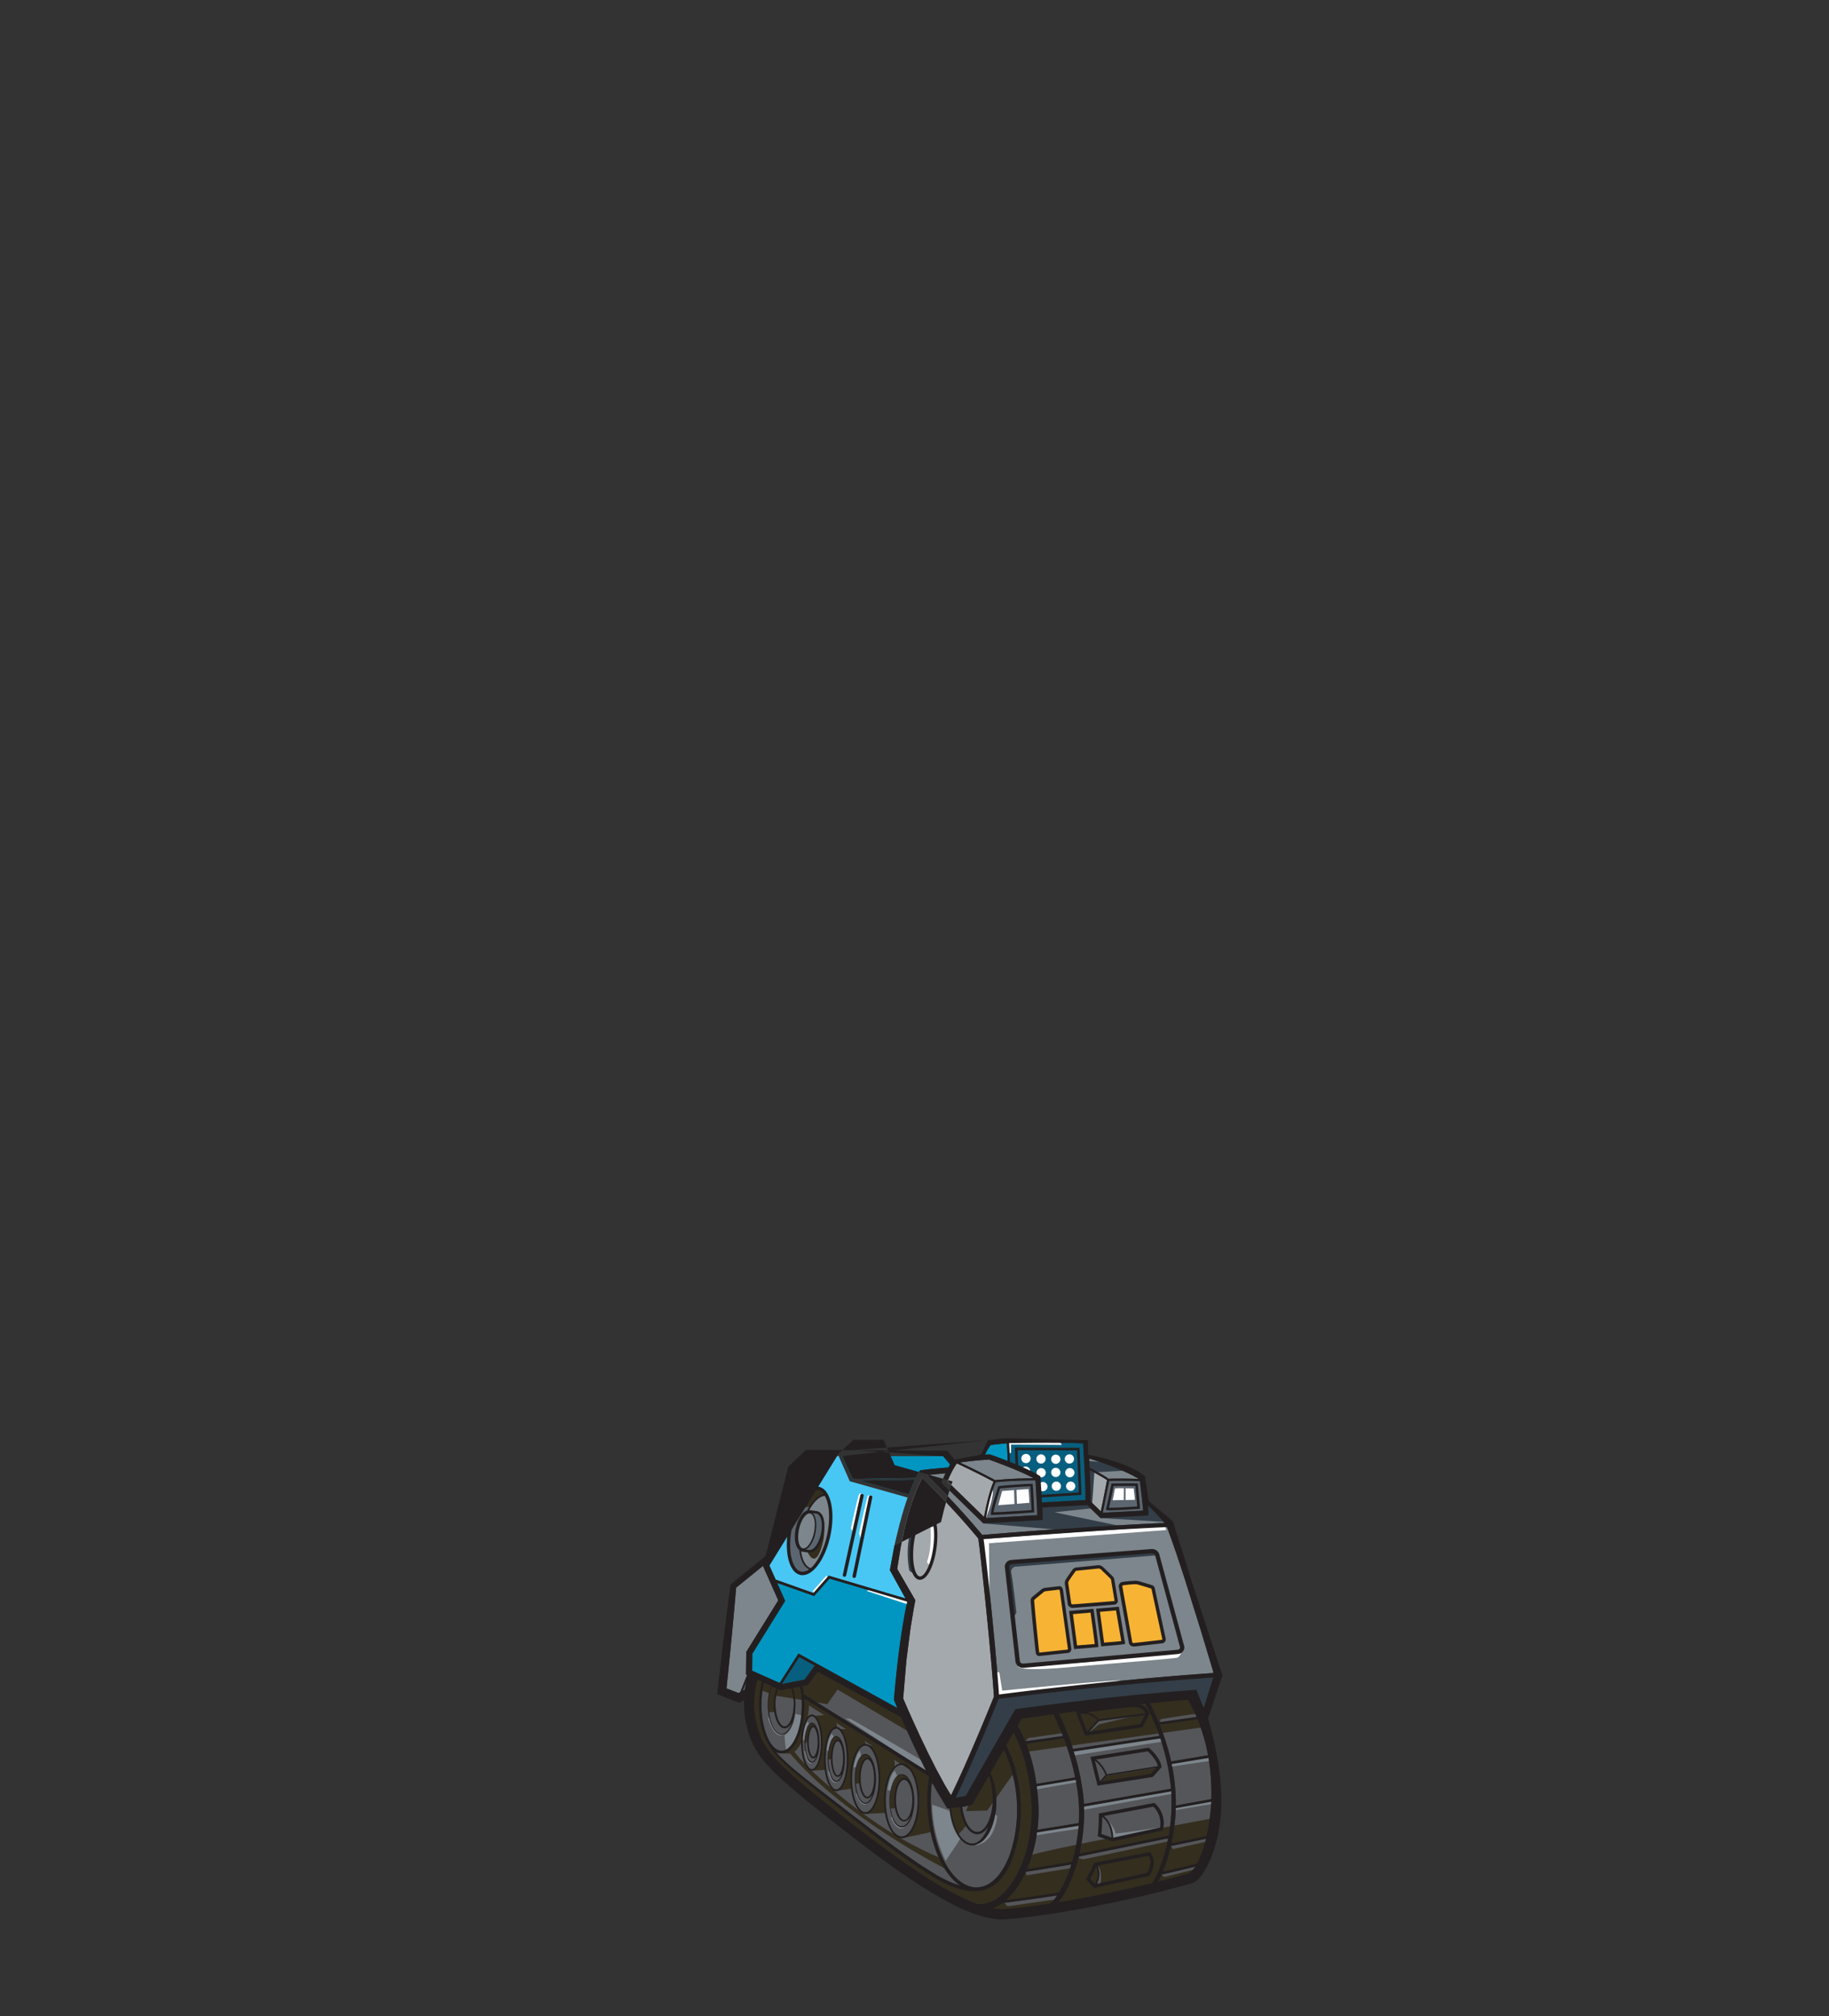 <svg id="TONTON_BACK_FOOT" data-name="TONTON BACK FOOT" xmlns="http://www.w3.org/2000/svg" viewBox="0 0 980 1080"><rect x="0" y="0" width="980" height="1080" fill="#333333" stroke="none"/><defs><style>.cls-1{fill:#fff;}.cls-2{fill:#55565a;}.cls-3{fill:#7d868c;}.cls-4{fill:#5c6670;}.cls-5{fill:#0096c1;}.cls-6{fill:#333e48;}.cls-7{fill:#342e1f;}.cls-8{fill:#075f7f;}.cls-9{fill:#a4a9ad;}.cls-10{fill:#48c7f4;}.cls-11{fill:#f7b334;}.cls-12{fill:#231f20;}</style></defs><title>web_b1_color2</title><path class="cls-1" d="M435,919.39c2.34,0,4.84,5.69,4.84,14.15S437.35,947.7,435,947.7s-4.84-5.69-4.84-14.16S432.67,919.39,435,919.39Z"/><path class="cls-1" d="M435,947.74c-1.2,0-2.42-1.43-3.34-3.93a34.84,34.84,0,0,1,0-20.54c0.93-2.5,2.14-3.93,3.34-3.93s2.42,1.43,3.34,3.93a34.83,34.83,0,0,1,0,20.54C437.43,946.31,436.21,947.74,435,947.74Zm0-28.31c-2.32,0-4.8,5.67-4.8,14.11s2.48,14.11,4.8,14.11,4.8-5.67,4.8-14.11S437.33,919.44,435,919.44Z"/><path class="cls-1" d="M448.06,926c2.72,0,5.63,6.56,5.63,16.31s-2.91,16.32-5.63,16.32-5.63-6.56-5.63-16.32S445.34,926,448.06,926Z"/><path class="cls-1" d="M448.06,958.67c-2.74,0-5.67-6.57-5.67-16.36a35.18,35.18,0,0,1,1.8-11.83c1.07-2.88,2.49-4.53,3.88-4.53,2.74,0,5.68,6.57,5.68,16.36a35.17,35.17,0,0,1-1.8,11.83C450.86,957,449.45,958.67,448.06,958.67Zm0-32.63c-2.7,0-5.58,6.54-5.58,16.27s2.89,16.27,5.58,16.27,5.58-6.54,5.58-16.27S450.75,926,448.06,926Z"/><path class="cls-1" d="M468.33,952.5c0,5.88-1.89,10-3.59,10s-3.6-4.1-3.6-10,1.89-10,3.6-10S468.33,946.61,468.33,952.5Z"/><path class="cls-1" d="M464.74,962.53c-1.72,0-3.64-4.12-3.64-10a20.58,20.58,0,0,1,1.16-7.22c0.7-1.79,1.6-2.82,2.48-2.82,1.72,0,3.64,4.12,3.64,10a20.57,20.57,0,0,1-1.16,7.22C466.52,961.5,465.61,962.53,464.74,962.53Zm0-20c-1.68,0-3.55,4.08-3.55,9.94s1.87,9.94,3.55,9.94,3.55-4.08,3.55-9.94S466.41,942.56,464.74,942.56Z"/><path class="cls-1" d="M459.84,944.29a8.52,8.52,0,0,1,2.33-3.62c0.15-.11.32-0.2,0.48-0.3s0.35-.13.52-0.2,0.39-.05.53-0.05a2.27,2.27,0,0,1,.6.11,4,4,0,0,1,1.84,1.55c0.16,0.23.29,0.48,0.43,0.72a2.56,2.56,0,0,0-1.83-.91c-2.53,0-4.52,4.79-4.52,10.91s2,10.91,4.52,10.91c1.1,0,2.09-.9,2.86-2.42a11.64,11.64,0,0,1-1.46,3.11,4,4,0,0,1-1.86,1.55,2.31,2.31,0,0,1-.56.1,4.75,4.75,0,0,1-.59-0.06c-0.16-.07-0.33-0.12-0.49-0.19s-0.33-.19-0.48-0.3a8.52,8.52,0,0,1-2.33-3.62c-0.09-.24-0.17-0.48-0.25-0.72a28.89,28.89,0,0,1,0-15.86C459.67,944.77,459.75,944.53,459.84,944.29Z"/><path class="cls-1" d="M463.68,965.81l-0.34,0-0.2,0h0l-0.22-.08-0.27-.11-0.19-.12-0.29-.19a8.51,8.51,0,0,1-2.35-3.64c-0.09-.24-0.17-0.47-0.25-0.73a28.94,28.94,0,0,1,0-15.89c0.09-.26.16-0.49,0.25-0.73a8.5,8.5,0,0,1,2.34-3.64l0.29-.19,0.19-.12,0.32-.13,0.21-.08h0l0.21,0,0.3,0h0l0.23,0a1,1,0,0,1,.4.09,4,4,0,0,1,1.85,1.56,6.35,6.35,0,0,1,.34.56l0.09,0.16-0.07.05a2.51,2.51,0,0,0-1.8-.9c-2.51,0-4.47,4.77-4.47,10.86s2,10.86,4.47,10.86c1,0,2-.83,2.82-2.39l0.08,0a11.62,11.62,0,0,1-1.47,3.13,3.94,3.94,0,0,1-1.89,1.57,1,1,0,0,1-.36.08l-0.2,0h-0.05Zm-0.53-.15,0.2,0a2.18,2.18,0,0,0,.37,0l0.21,0a0.88,0.88,0,0,0,.33-0.07,3.85,3.85,0,0,0,1.85-1.54,10.82,10.82,0,0,0,1.29-2.6c-0.77,1.3-1.68,2-2.65,2-2.56,0-4.56-4.81-4.56-11s2-11,4.56-11a2.44,2.44,0,0,1,1.64.7c-0.09-.15-0.17-0.3-0.27-0.44a3.94,3.94,0,0,0-1.82-1.53,1,1,0,0,0-.37-0.08l-0.23,0h0l-0.29,0-0.21,0-0.2.08-0.31.12-0.18.11-0.29.18a8.42,8.42,0,0,0-2.32,3.6c-0.09.24-.17,0.47-0.25,0.72a28.84,28.84,0,0,0,0,15.83c0.08,0.25.16,0.48,0.25,0.72a8.43,8.43,0,0,0,2.32,3.6l0.28,0.18,0.19,0.12,0.26,0.1Z"/><path class="cls-1" d="M463.66,935.11c3.85,0,7.1,8.16,7.1,17.83s-3.25,17.83-7.1,17.83-7.1-8.17-7.1-17.83S459.81,935.11,463.66,935.11Z"/><path class="cls-1" d="M463.66,970.82c-3.87,0-7.14-8.19-7.14-17.88s3.27-17.87,7.14-17.87,7.15,8.19,7.15,17.87S467.53,970.82,463.66,970.82Zm0-35.66c-3.82,0-7.05,8.14-7.05,17.78s3.23,17.79,7.05,17.79,7.05-8.15,7.05-17.79S467.48,935.16,463.66,935.16Z"/><path class="cls-1" d="M431.44,933.54a21.83,21.83,0,0,1,1.23-7.64c0.09-.22.18-0.44,0.29-0.65a4.79,4.79,0,0,1,1-1.41,1.93,1.93,0,0,1,.71-0.44,2.07,2.07,0,0,1,.37-0.05,1.22,1.22,0,0,1,.44.1,3.06,3.06,0,0,1,1.27,1.31h0a1.63,1.63,0,0,0-1-.39c-2.15,0-3.31,4.54-3.31,8.81s1.16,8.81,3.31,8.81a2.08,2.08,0,0,0,1.66-1.1,9.37,9.37,0,0,1-.64,1.43,3,3,0,0,1-1.29,1.32,1.18,1.18,0,0,1-.82,0,2.06,2.06,0,0,1-.68-0.43,4.78,4.78,0,0,1-1-1.41c-0.11-.21-0.2-0.43-0.29-0.65A21.82,21.82,0,0,1,431.44,933.54Z"/><path class="cls-1" d="M435,943.78a1.71,1.71,0,0,1-.4-0.06,2.14,2.14,0,0,1-.7-0.44,4.77,4.77,0,0,1-1-1.42c-0.12-.22-0.21-0.45-0.29-0.65a24.42,24.42,0,0,1,0-15.32c0.08-.2.18-0.43,0.3-0.66a4.81,4.81,0,0,1,1-1.42,2,2,0,0,1,.72-0.45,2,2,0,0,1,.38-0.05l0.14,0a0.77,0.77,0,0,1,.33.09,3.05,3.05,0,0,1,1.29,1.32h0l-0.07.05a1.6,1.6,0,0,0-1-.38c-2.12,0-3.26,4.52-3.26,8.76s1.14,8.76,3.26,8.76a2,2,0,0,0,1.62-1.08l0.08,0a9.36,9.36,0,0,1-.65,1.43,3,3,0,0,1-1.32,1.34A1.11,1.11,0,0,1,435,943.78Zm0-20.38a2.15,2.15,0,0,0-.35.05,1.87,1.87,0,0,0-.69.43,4.69,4.69,0,0,0-1,1.4c-0.12.23-.21,0.46-0.29,0.65a24.33,24.33,0,0,0,0,15.25c0.08,0.2.18,0.42,0.29,0.64a4.68,4.68,0,0,0,1,1.4,2,2,0,0,0,.66.42,1.12,1.12,0,0,0,.79,0,2.9,2.9,0,0,0,1.27-1.3,8.31,8.31,0,0,0,.52-1.1,1.93,1.93,0,0,1-1.5.85c-2.18,0-3.35-4.56-3.35-8.85s1.18-8.86,3.35-8.86a1.6,1.6,0,0,1,.87.27,2.77,2.77,0,0,0-1.14-1.11h0a0.7,0.7,0,0,0-.29-0.07Z"/><path class="cls-1" d="M438.11,933.19c0,4.89-1.39,7.89-2.38,7.89s-2.39-3-2.39-7.89,1.39-7.89,2.39-7.89S438.11,928.3,438.11,933.19Z"/><path class="cls-1" d="M435.73,941.12c-0.54,0-1.14-.8-1.61-2.14a20.82,20.82,0,0,1,0-11.58c0.47-1.34,1.07-2.14,1.61-2.14s1.14,0.8,1.61,2.14a20.82,20.82,0,0,1,0,11.58C436.87,940.32,436.27,941.12,435.73,941.12Zm0-15.77c-1,0-2.34,3-2.34,7.84s1.36,7.84,2.34,7.84,2.34-3,2.34-7.84S436.7,925.35,435.73,925.35Z"/><path class="cls-1" d="M443.93,942.31a24.91,24.91,0,0,1,1.44-8.84c0.1-.23.19-0.46,0.31-0.69a5.51,5.51,0,0,1,1.14-1.63,2.27,2.27,0,0,1,.83-0.51,2.42,2.42,0,0,1,.44-0.06,1.45,1.45,0,0,1,.51.12,3.53,3.53,0,0,1,1.49,1.52c0,0.06.06,0.14,0.1,0.2a1.89,1.89,0,0,0-1.29-.55c-2.42,0-3.73,5.17-3.73,10s1.31,10,3.73,10a2.59,2.59,0,0,0,2.09-1.62,11.27,11.27,0,0,1-.9,2.08,3.47,3.47,0,0,1-1.51,1.53,1.4,1.4,0,0,1-1,0,2.36,2.36,0,0,1-.79-0.51,5.53,5.53,0,0,1-1.14-1.63c-0.12-.23-0.21-0.46-0.31-0.68A24.91,24.91,0,0,1,443.93,942.31Z"/><path class="cls-1" d="M448.07,954.09a2,2,0,0,1-.47-0.06,2.4,2.4,0,0,1-.82-0.52,5.45,5.45,0,0,1-1.15-1.64c-0.12-.22-0.21-0.46-0.3-0.68a27.91,27.91,0,0,1,0-17.74c0.11-.26.2-0.47,0.31-0.69a5.44,5.44,0,0,1,1.15-1.64,2.33,2.33,0,0,1,.84-0.52,2.45,2.45,0,0,1,.45-0.06l0.16,0a0.87,0.87,0,0,1,.39.11,3.53,3.53,0,0,1,1.5,1.53l0.06,0.11,0,0.09-0.07.06a1.85,1.85,0,0,0-1.25-.54c-1.39,0-2.25,1.72-2.73,3.16a22.91,22.91,0,0,0-1,6.83c0,4.85,1.29,10,3.68,10a2.52,2.52,0,0,0,2-1.6l0.08,0a11.26,11.26,0,0,1-.91,2.09,3.46,3.46,0,0,1-1.53,1.55A1.29,1.29,0,0,1,448.07,954.09Zm0-23.47a2.48,2.48,0,0,0-.42.06,2.22,2.22,0,0,0-.8.5,5.34,5.34,0,0,0-1.13,1.62c-0.11.22-.2,0.43-0.31,0.69a27.82,27.82,0,0,0,0,17.66c0.1,0.23.19,0.46,0.31,0.68a5.37,5.37,0,0,0,1.13,1.62,2.33,2.33,0,0,0,.78.5,1.32,1.32,0,0,0,.93,0,3.37,3.37,0,0,0,1.49-1.51,10.51,10.51,0,0,0,.76-1.66,2.35,2.35,0,0,1-1.9,1.27c-2.45,0-3.77-5.2-3.77-10.09s1.32-10.09,3.77-10.09a1.85,1.85,0,0,1,1.15.42h0a3.46,3.46,0,0,0-1.46-1.5,0.84,0.84,0,0,0-.35-0.09Z"/><path class="cls-1" d="M451.7,941.9c0,5.37-1.48,9.12-2.81,9.12s-2.81-3.75-2.81-9.12,1.48-9.12,2.81-9.12S451.7,936.53,451.7,941.9Z"/><path class="cls-1" d="M448.9,951.07c-0.69,0-1.4-.94-1.94-2.58a24.38,24.38,0,0,1,0-13.18c0.55-1.64,1.25-2.58,1.94-2.58,1.35,0,2.85,3.77,2.85,9.17a21.71,21.71,0,0,1-.91,6.59C450.3,950.13,449.59,951.07,448.9,951.07Zm0-18.24c-1.31,0-2.76,3.73-2.76,9.08s1.46,9.07,2.76,9.07,2.76-3.73,2.76-9.07S450.2,932.83,448.9,932.83Z"/><path class="cls-1" d="M483.16,945.52a4.39,4.39,0,0,1,2.53.86c3.47,2.43,6,9.7,6,18.27s-2.53,15.85-6,18.28a4.4,4.4,0,0,1-2.53.86c-1.62,0-3.12-1-4.41-2.79-2.46-3.36-4.11-9.42-4.11-16.34s1.65-13,4.11-16.34C480,946.55,481.54,945.52,483.16,945.52Z"/><path class="cls-1" d="M483.16,983.84c-1.56,0-3.1-1-4.45-2.81-2.58-3.52-4.12-9.64-4.12-16.37s1.54-12.84,4.12-16.37c1.35-1.84,2.89-2.81,4.45-2.81a4.44,4.44,0,0,1,2.56.87c1.71,1.19,3.24,3.63,4.32,6.86a39.47,39.47,0,0,1,0,22.91c-1.08,3.23-2.61,5.66-4.32,6.86A4.44,4.44,0,0,1,483.16,983.84Zm0-38.27c-1.53,0-3,1-4.38,2.77-2.57,3.51-4.11,9.61-4.11,16.32s1.54,12.81,4.11,16.32c1.33,1.81,2.84,2.77,4.38,2.77a4.35,4.35,0,0,0,2.51-.85c1.69-1.18,3.21-3.6,4.28-6.81a39.36,39.36,0,0,0,0-22.86c-1.07-3.21-2.59-5.63-4.28-6.81A4.35,4.35,0,0,0,483.16,945.57Z"/><path class="cls-1" d="M478.62,955.26l0-.06a8.57,8.57,0,0,1,2.8-3.77c0.18-.1.36-0.21,0.55-0.3s0.39-.14.6-0.19,0.44-.06.6-0.05a4.05,4.05,0,0,1,.68.1,4.56,4.56,0,0,1,2.17,1.55,9.82,9.82,0,0,1,.82,1.21l0,0a3.31,3.31,0,0,0-2.43-1.28c-3,0-5.29,5.12-5.29,11.66s2.32,11.65,5.29,11.65c1.44,0,2.73-1.22,3.68-3.22a12.87,12.87,0,0,1-2.09,4.14,4.51,4.51,0,0,1-2.19,1.56h-0.07c-0.18,0-.38.05-0.56,0.08a6.3,6.3,0,0,1-.65-0.05c-0.21-.05-0.38-0.13-0.57-0.18s-0.37-.2-0.55-0.3a8.57,8.57,0,0,1-2.8-3.77l0-.07c-0.11-.26-0.21-0.52-0.31-0.77a27.86,27.86,0,0,1,0-17.22C478.41,955.79,478.51,955.53,478.62,955.26Z"/><path class="cls-1" d="M483.17,978.46l-0.36,0-0.24,0-0.35-.11-0.24-.08-0.36-.19-0.2-.11a8.61,8.61,0,0,1-2.82-3.79l0-.07c-0.11-.27-0.22-0.54-0.31-0.78a27.9,27.9,0,0,1,0-17.25c0.12-.32.21-0.56,0.31-0.79l0-.06a8.61,8.61,0,0,1,2.82-3.79l0.22-.12,0.34-.18,0.24-.08,0.37-.11,0.24,0a2.08,2.08,0,0,1,.37,0l0.25,0a1.83,1.83,0,0,1,.45.08,4.59,4.59,0,0,1,2.19,1.57,9.81,9.81,0,0,1,.83,1.21v0l-0.07.05a3.24,3.24,0,0,0-2.4-1.26c-2.94,0-5.24,5.1-5.24,11.61s2.3,11.61,5.24,11.61c1.37,0,2.66-1.14,3.63-3.2l0.09,0a12.79,12.79,0,0,1-2.1,4.16,4.54,4.54,0,0,1-2.22,1.57H483.8a2.41,2.41,0,0,1-.34.05l-0.22,0h-0.06Zm0-27.51-0.33,0-0.24,0-0.35.11-0.23.08-0.33.17-0.22.12a8.53,8.53,0,0,0-2.78,3.75l0,0.06c-0.1.23-.19,0.47-0.31,0.79a27.81,27.81,0,0,0,0,17.19c0.09,0.23.19,0.5,0.3,0.77l0,0.07a8.53,8.53,0,0,0,2.79,3.75l0.2,0.11,0.34,0.18,0.23,0.08,0.33,0.1,0.24,0a2.87,2.87,0,0,0,.4,0l0.22,0a2.27,2.27,0,0,0,.33-0.05h0.07a4.46,4.46,0,0,0,2.17-1.54,12,12,0,0,0,1.87-3.52c-1,1.73-2.15,2.68-3.43,2.68-3,0-5.33-5.14-5.33-11.7s2.34-11.7,5.33-11.7a3.14,3.14,0,0,1,2.19,1,9.47,9.47,0,0,0-.64-0.9,4.51,4.51,0,0,0-2.14-1.54,1.79,1.79,0,0,0-.43-0.07l-0.25,0h0Z"/><path class="cls-1" d="M488.82,964.18c0,5.82-2,10.73-4.36,10.73s-4.36-4.91-4.36-10.73,2-10.73,4.36-10.73S488.82,958.36,488.82,964.18Z"/><path class="cls-1" d="M484.46,975c-2.39,0-4.41-4.94-4.41-10.78s2-10.78,4.41-10.78,4.41,4.94,4.41,10.78S486.85,975,484.46,975Zm0-21.47c-2.34,0-4.32,4.89-4.32,10.69s2,10.69,4.32,10.69,4.32-4.89,4.32-10.69S486.8,953.5,484.46,953.5Z"/><path class="cls-1" d="M620.41,946l-27.3,4.37a18.66,18.66,0,0,0-5.77-7.89L615,938.17C616,939.11,619.53,942.44,620.41,946Z"/><path class="cls-1" d="M593.09,950.47v0a18.55,18.55,0,0,0-5.75-7.87l-0.09-.07,0.11,0L615,938.12h0c1.06,0.94,4.58,4.27,5.47,7.9v0h0Zm-5.62-7.92a18.73,18.73,0,0,1,5.68,7.81L620.36,946c-0.9-3.56-4.35-6.84-5.41-7.79Z"/><path class="cls-1" d="M586.68,943.19a17.72,17.72,0,0,1,5.62,7.65l-2.94,3.29Z"/><path class="cls-1" d="M589.34,954.23l0-.09-2.72-11.06,0.1,0.08a17.73,17.73,0,0,1,5.64,7.67v0l0,0Zm-2.59-10.92L589.39,954l2.86-3.21A17.73,17.73,0,0,0,586.75,943.31Z"/><polygon class="cls-1" points="616.75 950.2 590.44 954.32 593.07 951.36 619.49 947.13 616.75 950.2"/><path class="cls-1" d="M590.32,954.38l2.73-3.06h0l26.55-4.25-0.09.1-2.75,3.08h0Zm2.78-3-2.54,2.84,26.17-4.1,2.65-3Z"/><path class="cls-1" d="M590.61,973.36c1.7,1.29,4.7,4.49,4.95,11l-5.42-1.9C590.43,979.6,590.56,975.36,590.61,973.36Z"/><path class="cls-1" d="M595.6,984.4l-0.06,0-5.46-1.91v0c0.29-2.77.42-6.88,0.47-9.08v-0.09l0.07,0.05c1.75,1.32,4.72,4.52,5,11v0.07Zm-5.42-2,5.32,1.86c-0.26-6.32-3.12-9.48-4.86-10.82C590.6,975.66,590.47,979.66,590.18,982.4Z"/><path class="cls-1" d="M621.54,979l-25.07,5.42c-0.21-6.6-3.15-10.06-5-11.6l26.54-5A12.42,12.42,0,0,1,621.54,979Z"/><path class="cls-1" d="M596.43,984.5v-0.05c-0.09-2.87-.87-8.18-5-11.57l-0.08-.06,0.1,0L618,967.74l0,0A12.53,12.53,0,0,1,621.59,979v0h0Zm-4.9-11.63c4.09,3.39,4.88,8.64,5,11.52l25-5.4A12.44,12.44,0,0,0,618,967.84Z"/><path class="cls-1" d="M587.33,999.94a9.92,9.92,0,0,1-.66,9.28l-2.59-2.84A42.31,42.31,0,0,0,587.33,999.94Z"/><path class="cls-1" d="M586.68,1009.29l-2.66-2.91,0,0a42.09,42.09,0,0,0,3.24-6.43l0-.1,0,0.1a10,10,0,0,1-.66,9.32Zm-2.54-2.92,2.52,2.77a9.93,9.93,0,0,0,.67-9.08A42,42,0,0,1,584.14,1006.37Z"/><path class="cls-1" d="M614.62,1003.29l-26.85,5.85a10.84,10.84,0,0,0,.34-9.72l27.28-5.28C617.73,997.87,615.35,1002.15,614.62,1003.29Z"/><path class="cls-1" d="M587.68,1009.21l0-.09a10.85,10.85,0,0,0,.34-9.68l0-.05h0.06l27.31-5.29,0,0a7.08,7.08,0,0,1,.78,5.58,12.33,12.33,0,0,1-1.54,3.62v0h0Zm0.49-9.75a10.94,10.94,0,0,1-.32,9.62l26.73-5.82c0.77-1.22,3.05-5.4.77-9.06Z"/><path class="cls-1" d="M632,883.23a1.65,1.65,0,0,1-1.18.54l-82.56,7.39h-0.12a1.68,1.68,0,0,1-1.72-1.34l-5.69-50.5a1.14,1.14,0,0,1,.28-0.87,1.64,1.64,0,0,1,1.17-.54l75-5.82h0.12a1.68,1.68,0,0,1,1.72,1.34l13.29,49A1.14,1.14,0,0,1,632,883.23Z"/><path class="cls-1" d="M548.11,891.21h0a1.73,1.73,0,0,1-1.76-1.38l-5.69-50.5a1.19,1.19,0,0,1,.29-0.91,1.68,1.68,0,0,1,1.2-.56l75.1-5.82a1.73,1.73,0,0,1,1.77,1.38l13.29,49a1.19,1.19,0,0,1-.29.84,1.69,1.69,0,0,1-1.22.56l-82.56,7.39h-0.12Zm69.14-59.07h-0.11l-75,5.82a1.59,1.59,0,0,0-1.14.52,1.1,1.1,0,0,0-.26.84l5.69,50.5a1.63,1.63,0,0,0,1.67,1.3h0.12l82.56-7.39a1.6,1.6,0,0,0,1.15-.53,1.11,1.11,0,0,0,.27-0.77l-13.29-49A1.64,1.64,0,0,0,617.25,832.14Z"/><path class="cls-1" d="M489.65,826.93c1.22-9.59,4.68-16,7.14-16H497c2.47,0.35,4.35,7.65,3.1,17.54s-4.8,16.36-7.33,16S488.43,836.54,489.65,826.93Z"/><path class="cls-1" d="M492.94,844.53h-0.2c-1.26-.18-2.34-2.12-3-5.34a44.31,44.31,0,0,1,2.94-23.88c1.33-2.83,2.82-4.45,4.08-4.45H497c1.27,0.18,2.36,2.09,3,5.23a45,45,0,0,1-2.93,24C495.7,842.91,494.21,844.53,492.94,844.53Zm3.86-33.58c-2.45,0-5.89,6.43-7.1,16s0.61,17.14,3.06,17.49h0.18c1.24,0,2.7-1.6,4-4.4A40.23,40.23,0,0,0,500,828.45c1.25-9.87-.61-17.14-3.06-17.49h-0.17Z"/><path class="cls-1" d="M443.35,821.31c-1.59,8.23-5.13,15.36-8.9,18.7-2.58-.68-4.55-4.1-5.21-9a3.43,3.43,0,0,0,.82.22l3.37,0.46a3.52,3.52,0,0,0,.46,0c3.57,0,6.44-5.17,7.42-10.29,0.82-4.23.38-8.17-1.14-10.28a3.84,3.84,0,0,0-2.62-1.67l-3.37-.46a3.52,3.52,0,0,0-.46,0h-0.13c2.49-4.64,5.57-7.46,8.34-7.67C444.35,805.55,444.92,813.21,443.35,821.31Z"/><path class="cls-1" d="M434.46,840.06h0c-2.62-.69-4.58-4.07-5.24-9v-0.08l0.07,0a3.32,3.32,0,0,0,.81.22l3.37,0.46a3.4,3.4,0,0,0,.46,0c3.54,0,6.39-5.16,7.38-10.25,0.82-4.22.38-8.15-1.13-10.25a3.79,3.79,0,0,0-2.58-1.65l-3.37-.46a3.4,3.4,0,0,0-.46,0h-0.21l0-.07c2.47-4.61,5.6-7.48,8.38-7.69h0v0c2.44,4.27,3,11.94,1.42,20s-5,15.29-8.92,18.72Zm-5.16-9c0.66,4.8,2.62,8.2,5.14,8.88,3.86-3.43,7.34-10.74,8.87-18.65s1-15.68-1.4-19.93c-2.72.22-5.79,3-8.23,7.57h0a3.58,3.58,0,0,1,.47,0l3.37,0.46a3.88,3.88,0,0,1,2.65,1.69c1.53,2.12,2,6.07,1.15,10.32-1,5.13-3.88,10.32-7.47,10.32a3.58,3.58,0,0,1-.47,0l-3.37-.46A3.43,3.43,0,0,1,429.29,831.07Z"/><path class="cls-1" d="M430.29,829.47a2.09,2.09,0,0,1-1.41-.95c-1.23-1.7-1.56-5.2-.84-8.91,0.94-4.88,3.5-8.85,5.69-8.85h0.22a2.09,2.09,0,0,1,1.41.95c1.23,1.7,1.56,5.2.84,8.91C435.22,825.68,432.53,829.77,430.29,829.47Z"/><path class="cls-1" d="M430.52,829.53l-0.24,0a2.14,2.14,0,0,1-1.44-1c-1.23-1.71-1.57-5.22-.85-8.95,0.95-4.9,3.52-8.89,5.73-8.89H434a2.14,2.14,0,0,1,1.44,1c1.23,1.71,1.57,5.22.85,8.95C435.29,825.54,432.73,829.53,430.52,829.53Zm3.2-18.73c-2.17,0-4.7,4-5.64,8.82-0.72,3.7-.39,7.18.83,8.88a2,2,0,0,0,1.38.93l0.23,0c2.16,0,4.69-4,5.63-8.82,0.72-3.7.39-7.18-.83-8.88a2,2,0,0,0-1.38-.93h-0.22Z"/><path class="cls-1" d="M437,820.78c0.76-3.91.37-7.65-1-9.51a3.49,3.49,0,0,0-.68-0.7l2.07,0.28c2.46,0.32,3.62,4.94,2.58,10.32-1,5.18-3.67,9.17-6.07,9.17l-0.28,0-2-.28C433.86,829.12,436.06,825.45,437,820.78Z"/><path class="cls-1" d="M433.89,830.38l-0.28,0-2.21-.3,0.16-.07c2.31-.92,4.46-4.63,5.35-9.22,0.75-3.9.37-7.62-1-9.48a3.45,3.45,0,0,0-.67-0.69l-0.13-.1,2.24,0.31a2.51,2.51,0,0,1,1.7,1.12c1.29,1.79,1.65,5.42.91,9.25C439,826.33,436.32,830.38,433.89,830.38Zm-2.14-.36,1.87,0.25,0.27,0c2.39,0,5-4,6-9.13,0.73-3.8.38-7.4-.9-9.18a2.42,2.42,0,0,0-1.64-1.09l-1.91-.26a3.47,3.47,0,0,1,.56.61c1.35,1.88,1.74,5.62,1,9.55C436.13,825.31,434,829,431.75,830Z"/><path class="cls-1" d="M424.26,818.92c2.21-11.42,8.18-20.71,13.3-20.71a4.08,4.08,0,0,1,.52,0,4.89,4.89,0,0,1,3.29,2.2c-3.11.49-6.34,3.65-8.93,8.76-3,1-5.28,5.58-6.15,10.06-0.82,4.23-.38,8.17,1.14,10.28a4.54,4.54,0,0,0,.8.84c0.56,5.38,2.55,9.16,5.35,10.3a5.73,5.73,0,0,1-4.07,1.29,4.89,4.89,0,0,1-3.3-2.22C423.36,835.79,422.58,827.6,424.26,818.92Z"/><path class="cls-1" d="M430.07,842.07a4.23,4.23,0,0,1-.55,0,4.94,4.94,0,0,1-3.33-2.24c-2.88-4-3.65-12.19-2-20.88,2.21-11.44,8.2-20.75,13.35-20.75a4.22,4.22,0,0,1,.53,0,4.93,4.93,0,0,1,3.32,2.22l0,0.06h-0.07c-3.09.49-6.33,3.67-8.9,8.73v0h0c-2.23.79-5,4.19-6.12,10-0.82,4.22-.38,8.15,1.14,10.25a4.48,4.48,0,0,0,.79.83h0v0c0.55,5.29,2.55,9.13,5.32,10.26l0.08,0-0.07,0A6.14,6.14,0,0,1,430.07,842.07Zm7.5-43.81c-5.11,0-11.05,9.27-13.26,20.67-1.68,8.67-.91,16.84,2,20.81a4.85,4.85,0,0,0,3.27,2.2,5.62,5.62,0,0,0,4-1.23c-2.77-1.19-4.75-5-5.3-10.29a4.52,4.52,0,0,1-.79-0.84c-1.53-2.12-2-6.07-1.15-10.32a20.84,20.84,0,0,1,2.29-6.34,8,8,0,0,1,3.87-3.75c2.55-5,5.79-8.22,8.88-8.75a4.81,4.81,0,0,0-3.21-2.12A4,4,0,0,0,437.56,798.26Z"/><path class="cls-2" d="M643.2,994.21a41,41,0,0,1-1.84,4c-4.51,1.19-11.16,2.77-18.37,4.36a87,87,0,0,0,4.36-13.73c8.23-1.66,15-3.07,18.77-3.85A69.15,69.15,0,0,1,643.2,994.21Z"/><path class="cls-2" d="M567.39,1013.78c-7.21,1.26-20.8,3.06-28.22,4a45.7,45.7,0,0,0,10.46-15.1c2.31-.31,6.42-0.89,11.35-1.74,1.14-.2,2.5-0.41,4-0.65,2.65-.42,5.85-0.93,9-1.52A67.71,67.71,0,0,1,567.39,1013.78Z"/><path class="cls-2" d="M574.4,997.29c-3.32.64-6.79,1.19-9.64,1.65-1.51.24-2.87,0.46-4,.65-4.36.75-8.07,1.29-10.46,1.62a78.66,78.66,0,0,0,5.35-19.56l22.25-3.57A94.72,94.72,0,0,1,574.4,997.29Z"/><path class="cls-3" d="M394.45,850.49l14.46-11.74-0.06.25L417,857.31l-17.14,27.61L399.7,897l0.61,0.27-3.67,9.18-0.9.48-6.47-2.49c2.18-20.77,3.93-39.22,5.07-53.06Z"/><path class="cls-4" d="M399.1,905.17l-1.19.64,2-5C399.62,902,399.33,903.49,399.1,905.17Z"/><path class="cls-5" d="M403,895l0.13-9.09,17.57-28.31-4.29-9.62,19.82,7,8.24-9.33,41.63,12.4c-3.33,15.7-5.43,33.16-7.08,52.08l0,0.54,0.23,0.55c0.52,1.26,1.06,2.53,1.6,3.8l-53-29.19-10.1,15.75Z"/><path class="cls-2" d="M629.63,957.25A103.5,103.5,0,0,0,627.79,945l19.73-3.28A110,110,0,0,1,649,963.77l-19,3.45A98.46,98.46,0,0,0,629.63,957.25Z"/><path class="cls-2" d="M556.33,965.94c-0.18-3.17-.47-6.15-0.84-9l20.84-3.46c0.54,2.81,1,5.71,1.33,8.67a84.38,84.38,0,0,1,.33,14.47l-22.16,3.55A79.2,79.2,0,0,0,556.33,965.94Z"/><path class="cls-2" d="M580.41,961.89a126.84,126.84,0,0,0-5.09-23.59c15.74-2.39,42.14-6.4,46.32-7a112.29,112.29,0,0,1,5.7,26.16c0,0.25,0,.5.06,0.76l-46.62,8.14C580.69,964.85,580.58,963.36,580.41,961.89Z"/><path class="cls-2" d="M567.3,918l9-1.13,5.07,12.93,30.76-4.48,3.7-7.06-0.07-.32a7.15,7.15,0,0,0-5.09-5l3-.3a125.5,125.5,0,0,1,7.55,17.3c-5.25.76-29.94,4.51-46.29,7A148.11,148.11,0,0,0,567.3,918Z"/><path class="cls-2" d="M543.45,984.64a75.43,75.43,0,0,1-2.26,8.43,48.87,48.87,0,0,1-1.9,4.59c-3.18,6.63-7.31,11-11.88,12.64a16.86,16.86,0,0,1-3.07.7c-0.22,0-.44,0-0.67.06h-0.49c-12.5,0-23.37-19.25-24.34-43.33a81.48,81.48,0,0,1,.52-13.16c1,1.91,2,3.85,3.15,5.75l4.27,7.11,0.79,1.31,1.2-.07c1,11.25,6.08,19.85,12.21,19.85a6.81,6.81,0,0,0,2.72-.59,9.34,9.34,0,0,0,3.7-2.45c3.14-3.2,5.5-9,6.23-15.56,0.11-.82.14-1.65,0.21-2.45s0-1.56.06-2.33a42.12,42.12,0,0,0-.24-4.48,34.57,34.57,0,0,0-1.55-7.4c-0.3-1-.73-1.92-1-2.71l-0.38-.75,7.17-12.47A76.56,76.56,0,0,1,543.45,984.64Z"/><path class="cls-2" d="M408,913.36a49.76,49.76,0,0,1,1.39-11.94l3.76,1.7a28.75,28.75,0,0,0-1.72,10.24c0,8.77,3.31,15.9,7.37,15.9,3.87,0,7.05-6.48,7.35-14.67,0-.58.06-1.16,0.06-1.76a26.39,26.39,0,0,0-.84-6.76c-0.15-.63-0.32-1.23-0.51-1.81l3.82-.75a50.79,50.79,0,0,1,.94,9.84c0,13.3-5,24.54-10.81,24.54S408,926.66,408,913.36Z"/><path class="cls-6" d="M535,910.1c7.47-1,59.22-7.7,115.08-11.51L645,914.91c-0.28-.61-0.56-1.22-0.86-1.82l-2.48-6.23L641,905.24l-1.78.13c-28.89,2.09-60.57,5.5-93.88,10.08l-1.31.18-0.67,1.16-6.82,11.89L517.4,962.08c-1.75.38-3.55,0.69-5.35,0.91C521.33,944,533.35,914.33,535,910.1Z"/><path class="cls-2" d="M621.37,923.93L641.64,921a96.08,96.08,0,0,1,5.63,19.29l-19.77,3.29A128.92,128.92,0,0,0,621.37,923.93Z"/><path class="cls-2" d="M588,921.5l-5.51,6-3.66-9.33A10.12,10.12,0,0,1,588,921.5Z"/><polygon class="cls-7" points="588.79 921.95 613.47 918.76 610.92 923.63 583.64 927.6 588.79 921.95"/><path class="cls-2" d="M588.75,921a10.21,10.21,0,0,0-6.43-3.66c6.84-.95,19.16-2.59,24.59-2.92,4.77-.3,6.39,2.23,6.86,3.35Z"/><path class="cls-2" d="M636.47,910.54a86.62,86.62,0,0,1,4.62,9.18l-20.25,2.88c-1.87-4.53-3.6-8-4.72-10.19Q626.5,911.39,636.47,910.54Z"/><path class="cls-2" d="M521,987.59c-5.65,0-10.36-8.22-11.29-19,1.59-.11,3.16-0.27,4.73-0.5,1,8.42,4.75,14.45,9.21,14.45,2.3,0,4.39-1.58,6-4.24a21,21,0,0,1-3.33,6.21A9.6,9.6,0,0,1,523,987.2,6,6,0,0,1,521,987.59Z"/><path class="cls-2" d="M482.82,919.84c0.73,1.7,1.47,3.39,2.22,5.11l3.13,7,3.3,7c1.08,2.37,2.3,4.71,3.47,7.09l1.13,2.27-65.33-40.72c-0.16-1.49-.39-2.93-0.67-4.34l2.92-.57,5.18-7.16Z"/><path class="cls-2" d="M531,955.14a46.76,46.76,0,0,1,.73,5.69c0.12,1.35.12,2.81,0.12,4.26,0,0.46,0,.93,0,1.4-0.71,8.34-4.18,14.9-8.21,14.9-3.82,0-7.13-5.72-8.08-13.49,1.42-.24,2.84-0.51,4.28-0.85l1.07-.25,0.58-1,8.32-14.48A25.29,25.29,0,0,1,531,955.14Z"/><polygon class="cls-8" points="431.12 899.76 418.93 902.14 428.21 887.67 436.55 892.26 431.12 899.76"/><path class="cls-2" d="M423.9,904.46a23.18,23.18,0,0,1,1.42,8.37c0,6.52-2.24,12-4.89,12s-4.89-5.51-4.89-12a23.59,23.59,0,0,1,1.3-8.06l1.65,0.75Z"/><path class="cls-2" d="M414.62,912.83c0,7.27,2.55,13,5.81,13,1.62,0,3.07-1.41,4.12-3.73-1.25,4.06-3.34,6.74-5.71,6.74-3.81,0-6.91-6.93-6.91-15.44a28.32,28.32,0,0,1,1.68-10l2.39,1.08A24.46,24.46,0,0,0,414.62,912.83Z"/><path class="cls-3" d="M633.19,840.93l1.57,4.75,1.55,5,6.88,22c2.22,7.42,4.65,15.29,7.08,23.56-54.88,3.73-105.89,10.27-115,11.47-1.25-18-3.57-41.14-4.87-53.47-0.85-8.11-1.71-15.92-2.42-22-0.45-3.86-.73-6.25-1-7.73,8.41-.72,51.85-4.34,98.32-6.46,1.8,5,3.59,10,5.34,15.13Z"/><path class="cls-8" d="M568.84,773l0-.06c4.41,0,8.5.13,11.5,0.29,0.29,4.84,1.33,22.74,1.28,30.33l-23.35,1.3c-0.32-6.55-.79-13.19-0.8-13.29l0-.69-0.58-.37c-3.66-2.36-10.18-5.17-15.81-7.4-0.1-4.91-.32-8.54-0.42-10l0.49,0c0.21,0,15.13-.24,27.58-0.12Z"/><path class="cls-4" d="M555.78,811.69l-27.51,1.57,0.1-.55c0.75-3.89,2.48-12.9,5.1-18.68a211.47,211.47,0,0,1,21.33-1C555,796.43,555.63,805.56,555.78,811.69Z"/><path class="cls-9" d="M512.74,784c9.92,4.58,17.69,8.71,19.62,9.75-2.63,5.91-4.35,14.86-5.1,18.74l0,0.11-19.53-19A46.59,46.59,0,0,1,512.74,784Z"/><path class="cls-1" d="M527.26,812.69l-0.06-.06-19.55-19v0a46.66,46.66,0,0,1,5-9.63l0,0,0,0c9.82,4.53,17.5,8.61,19.62,9.75l0,0,0,0c-2.63,5.92-4.36,14.9-5.1,18.73Zm-19.5-19.08L527.2,812.5v0c0.74-3.83,2.46-12.79,5.09-18.71-2.17-1.17-9.8-5.22-19.54-9.71A46.61,46.61,0,0,0,507.76,793.61Z"/><path class="cls-5" d="M530.77,774.09c1.42-.17,5.44-0.64,8.71-0.9,0.1,1.41.3,4.82,0.41,9.47-4.91-1.92-8.89-3.31-9.24-3.43l-0.24-.08h-0.26c-0.76,0-1.54.06-2.34,0.11A26.34,26.34,0,0,1,530.77,774.09Z"/><path class="cls-3" d="M530,781.92c2.05,0.73,16.6,5.91,23.86,10a205,205,0,0,0-20.62,1c-1.16-.63-8.81-4.75-18.9-9.45C517.57,783,524.53,782.12,530,781.92Z"/><path class="cls-3" d="M506.56,789.25c-1.07,2.31-1.72,4.1-1.78,4.25l-0.3.84,22.39,21.76,31.72-1.81,0-1.33c0-1.56-.09-3.41-0.17-5.34l24.06-1.34,7.14,6.9,25.76-1.33,0-1.35c0-.88-0.14-2.31-0.3-4a86.49,86.49,0,0,1,8.81,9.32c-47.16,2.19-90.88,5.87-97.61,6.45l0,0c-10.5-12.74-21.39-23.83-27.26-29.82l-2.19-2.24C500,789.82,504,789.47,506.56,789.25Z"/><path class="cls-4" d="M612,803.77c0.23,2.09.42,4.05,0.53,5.47l-21.67,1.12c0.39-1.68,1.28-6,3.44-17,1.48-.07,6.73-0.24,16.5.11,0.26,2.14.77,6.29,1.18,10.08l-0.12.14Z"/><path class="cls-9" d="M583.9,787.54c4.67,2.57,8.38,4.76,9.25,5.41-1.1,5.62-2.64,13.43-3.33,16.6l-5.43-5.25C584.46,800.58,584.21,793.89,583.9,787.54Z"/><path class="cls-1" d="M589.85,809.64l-0.06-.06-5.45-5.26v0c0.06-3.17-.11-8.8-0.49-16.76v-0.08l0.07,0c4.43,2.43,8.32,4.71,9.25,5.41l0,0v0c-1.19,6.1-2.68,13.6-3.33,16.6Zm-5.41-5.36,5.36,5.18c0.66-3.05,2.13-10.45,3.31-16.49-1-.7-4.86-3-9.15-5.35C584.33,795.52,584.49,801.12,584.43,804.28Z"/><path class="cls-3" d="M610.12,792.25c-10.07-.34-15.18-0.12-16.19-0.07-0.86-.77-3.36-2.32-10.1-6-0.08-1.7-.17-3.34-0.25-4.89C588.5,782.85,602.81,787.59,610.12,792.25Z"/><path class="cls-5" d="M505.35,780.09l3.73,4.41c-0.33.54-.64,1.08-0.94,1.62-2.43.19-10,.83-14.52,1.47l-0.68.1-0.37.58a38.89,38.89,0,0,0-1.87,3.45l-33,.56-1-.28-5.34-12Z"/><path class="cls-5" d="M490.25,792.64c-0.92,1.94-2.05,4.55-3.29,7.88l-26.19-7.37Z"/><path class="cls-9" d="M494.16,791.54c0.63,0.66,1.52,1.57,2.78,2.85,5.87,6,16.76,17.07,27.21,29.78,0.75,4.31,6.36,54.62,8.41,84.7-1.33,3.3-13.58,33.67-23,52.89l-2.48-4.09c-1.36-2.28-2.57-4.67-3.86-7-0.62-1.17-1.28-2.3-1.87-3.48l-1.77-3.51c-1.17-2.34-2.38-4.63-3.47-7l-3.32-6.94-3.16-6.89c-2-4.39-3.9-8.73-5.72-13l1.14-13.44,0.57-6.8,0.84-6.63,0.83-6.49c0.27-2.14.53-4.26,0.9-6.33,0.7-4.14,1.3-8.23,2.09-12.09l0.16-.8-0.38-.66-9.35-16.15,1.25-7.81,0.64-4,0.81-3.88c0.55-2.55,1-5,1.57-7.4l1.42-5.41A111.86,111.86,0,0,1,494.16,791.54Z"/><path class="cls-2" d="M418.84,939.28c6.84,0,12.19-11.39,12.19-25.92,0-1.18,0-2.33-.12-3.48l66.78,41.62,0.17,0.32a82.12,82.12,0,0,0-.88,16c0.79,19.43,8,35.83,17.47,42.22-1-.29-2-0.61-2.95-0.95a65.52,65.52,0,0,1-10.34-5.07c-3.23-2.06-6.45-4-9.57-6.1l-9.08-6.29-8.63-6.34c-11.26-8.41-21.58-16.48-31.07-23.77-4.74-3.65-9.24-7.13-13.42-10.52a128.7,128.7,0,0,1-11.33-10q-1.17-1.2-2.21-2.44A6.44,6.44,0,0,0,418.84,939.28Z"/><path class="cls-2" d="M547.4,920.65q8.57-1.18,17-2.28c1.18,2.36,3.06,6.36,5.07,11.55l-20.14,2.87a58.42,58.42,0,0,0-4.14-8.29Z"/><path class="cls-2" d="M570,931.25a138.68,138.68,0,0,1,6.09,20.92l-20.75,3.45a96.24,96.24,0,0,0-5.45-21.5Z"/><path class="cls-2" d="M580.84,967.74l46.66-8.14a99.76,99.76,0,0,1-1.34,23.68L578.37,993A96.76,96.76,0,0,0,580.84,967.74Z"/><path class="cls-2" d="M646.47,983.49c-3.46.72-10.35,2.15-18.79,3.86A102.68,102.68,0,0,0,630,968.64l19-3.45A104.84,104.84,0,0,1,646.47,983.49Z"/><path class="cls-7" d="M654.13,950.35q-0.14-1.77-.35-3.55"/><path class="cls-3" d="M640.31,851.93l-0.78-2.32-1.69-5-1.71-4.71,0-.1-0.69-2"/><path class="cls-10" d="M425.21,787.47l7.95-7.53,16.17,0,6,13.56,31,8.72c-1.31,3.68-2.71,8.15-4.09,13.44l-0.26.88c-0.62,2.39-1.19,4.89-1.82,7.46L479.23,828,478.48,832l-1.57,8.53-0.11.59,0.33,0.6,8.05,14.58L444,844.08l-8.21,9.29-20.18-7.17-3.35-7.5Z"/><path class="cls-7" d="M405.6,924.23a46.89,46.89,0,0,1,.3-24.4l2.25,1a50,50,0,0,0-1.46,10.83,47.33,47.33,0,0,0,.32,8.16c0,0.27.09,0.56,0.13,0.83a36.2,36.2,0,0,0,3.74,12.44,39,39,0,0,0,6.36,8.68A127.46,127.46,0,0,0,428.56,952c4.16,3.44,8.64,7,13.35,10.65,9.43,7.36,19.69,15.5,30.93,24l8.63,6.4,9.09,6.36c3.13,2.08,6.38,4.1,9.63,6.19a67.3,67.3,0,0,0,10.64,5.26,39.53,39.53,0,0,0,5.88,1.69,24.47,24.47,0,0,0,6.24.52,19,19,0,0,0,6.27-1.34,18.3,18.3,0,0,0,5.47-3.5,29.8,29.8,0,0,0,7.06-10.78,72.3,72.3,0,0,0,3.71-12.41,79.67,79.67,0,0,0,.82-26.47,71.47,71.47,0,0,0-1.41-7.53,62.09,62.09,0,0,0-5.77-16l2.14-3.72,1.82-3.17c3.09,5.66,8.44,18.09,9.58,37.94,1.18,20.48-6.47,42.15-17.8,50.4a16.15,16.15,0,0,1-11.13,3.39c-19.2-6.92-45-25.79-66.88-42.84C416,945.24,409.28,938.33,405.6,924.23Z"/><path class="cls-2" d="M538.36,1022.62a25.92,25.92,0,0,1-6.18-.37,22.85,22.85,0,0,0,4.84-2.71l0.13-.1c6.25-.79,20.89-2.69,29.23-4.08a24.93,24.93,0,0,1-3.62,4.33C553.66,1021.08,545.28,1022.1,538.36,1022.62Z"/><path class="cls-2" d="M595.47,1013.64l-0.24.05c-9.5,2-19.07,3.83-28.07,5.29,4.36-5.44,8.31-14.24,10.85-24.48l47.87-9.77c-1.89,9.79-5,18.16-8.5,24C609.92,1010.55,603.93,1011.83,595.47,1013.64Z"/><path class="cls-2" d="M636.84,1003.56c-6.62,1.83-11.82,3.22-16.38,4.37q1-1.78,1.86-3.81c6.92-1.52,13.39-3,18.07-4.25C638.83,1002.35,637.53,1003.37,636.84,1003.56Z"/><path class="cls-7" d="M517.62,970.2l11.37-.31,22.43-31.65L646.66,925s-6.14-17.82-8.3-17.51c-5.53.92-91.87,11.06-91.87,11.06S520.39,961.29,517.62,970.2Z"/><path class="cls-1" d="M529.91,826.71l94.94-7.07-0.61-2.15-98.62,7.07,4.61,39S529.91,827.94,529.91,826.71Z"/><path class="cls-1" d="M545.58,892.16s-4.15,4.15,32.72.46c16.13-1.38,51.16-4.15,52.54-4.61s2.3-3.23,2.3-3.23-34.56,3.69-45.16,5.07S549.73,891.7,545.58,892.16Z"/><polygon class="cls-7" points="589.21 955.75 593.07 951.36 621.47 946.85 617.47 951.15 589.21 955.75"/><path class="cls-7" d="M404.09,897.69l-1.38,6,13.37,4.76,27.19,4.46,5.53-7.83,41.94,24.89-5.07-9.68s-46.55-26.73-47.47-26.73c-1.84,1.84-5.21,9.14-5.21,9.14l-17,1.71Z"/><path class="cls-7" d="M477.06,968.81S475.24,954.67,482,951c1.67-.45,4.15-0.46,5.38,4-0.31-.92-2.92-2.77-4.46-1.08-2.15,2.77-3.84,4.46-2.77,14.59A13.39,13.39,0,0,1,477.06,968.81Z"/><polygon class="cls-7" points="430.67 911.82 502.41 957.6 500.88 953.45 429.9 908.13 430.67 911.82"/><path class="cls-7" d="M458.48,955.6a22.82,22.82,0,0,1,1.36-11.32c0.79-1.74,1.25-3.94,3.86-4.43,1.08-.19,3.07,1,3.69,4.53-0.61-1.08-2.77-4.3-4.76-.31a19.53,19.53,0,0,0-1.84,10.75C460.47,955.45,458.48,955.6,458.48,955.6Z"/><path class="cls-3" d="M573.92,938.47l0.69,2.07,48.39-7.6-0.46-2.07S576,937.55,573.92,938.47Z"/><polygon class="cls-3" points="579.22 967.97 627.5 959.59 628.53 960.83 580.14 969.58 579.22 967.97"/><polygon class="cls-7" points="576.46 994.7 627.38 983.87 626.69 985.94 576.23 996.31 576.46 994.7"/><path class="cls-7" d="M418.84,939.28l5.07,0.12s3.69-.92,6-7.37c0.46-2.3,0-5.76,2.53-10.37,0.46-2.3,1.38-7.37.92-9.22a12.19,12.19,0,0,0-3.23-2.3s0.46,15.44-4.15,23.5C424.6,935.25,420.22,939.62,418.84,939.28Z"/><path class="cls-7" d="M411.93,917.27s-0.81-8.3,1.15-12.67a17.89,17.89,0,0,0,2.53,2.3s-1,5.76,0,10.25A34.73,34.73,0,0,0,411.93,917.27Z"/><path class="cls-7" d="M431.29,932.94c0-.35-0.46-6.68,3-9.68,0.58-.23,2.3-0.35,3,2.3-0.69-.35-2-1.5-2.88.23-0.46,1.27-2,7.39-2,7.39l-1,1.13Z"/><path class="cls-7" d="M443.67,942.74s-0.06-9.1,2.94-11.64c0.52-.52,2.71-2.19,4.26,2.71-0.75-.46-2.36-3.4-3.63,0-0.86,2.13-1.73,8.41-1.73,8.41Z"/><path class="cls-7" d="M483.21,984.79L499,981.41s-2.3-22.28-.15-27.5c-0.77-2.46-12.44-7.83-12.44-7.83s7.68,8.3,5.84,23.5C490.89,975.42,488.89,983.1,483.21,984.79Z"/><path class="cls-7" d="M463.85,971.73l10.75-.61s-1.84-18.28,4.61-24.12c0.46-1.54.15-4.76-.61-5.68s-8.14-5.53-8.14-5.53L464,934.56s5.84,0.92,7.07,14.29c0.15,4.15.61,13.06-3.23,20C466.77,969.73,463.85,971.73,463.85,971.73Z"/><path class="cls-7" d="M435.59,948.54l6.61-.46s-1.08-17.67,3.84-21.35c1.08-.77,1.13-0.38,2-0.73s0.28-4-.64-4.8a45.92,45.92,0,0,0-4.3-2.61l-8.1.81s2.57-.66,4.11,5.18c0.77,3.53,1.69,10.6.46,16.28C439.12,943,437.43,947.15,435.59,948.54Z"/><path class="cls-7" d="M449.26,926.26h5.84l6.61,4.15s2.38,2,2,4.7c-0.73.06-2.42-1-4.72,3.9-1.08,2.15-3.69,8.45-2.46,19-0.61.46-8.14,1.23-8.14,1.23s5.38-2.92,5.68-13.06C454.17,941.47,454.33,930.1,449.26,926.26Z"/><path class="cls-7" d="M509.67,968.6s-0.27,7.67,3.65,13.89c1.15-.23,4.38-4.61,4.38-4.61s-3.23-8.53-2.77-11.29A52.62,52.62,0,0,0,509.67,968.6Z"/><path class="cls-7" d="M526.45,1023.27c-0.71-.16,18-6,24.89-29,1.84-2.3,100-20.51,100-20.51s-2.77,24.2-14.52,33.41C628.77,1009.68,552.72,1029,526.45,1023.27Z"/><path class="cls-3" d="M554.57,983.41c0.92-.46,24.43-3.92,24.43-3.92v-2.3l-24.43,4.15v2.07Z"/><path class="cls-3" d="M554.11,958.75c1.38-.23,23.73-4.15,23.73-4.15v-2.07l-24.43,4.38Z"/><path class="cls-3" d="M626.92,946.54c0.69-.23,22.81-3.46,22.81-3.46l-0.23-2.3L626,944.92Z"/><path class="cls-3" d="M629,969.81l21.89-3.69,0.23-1.84-22.35,4.15S628.77,969.81,629,969.81Z"/><path class="cls-6" d="M540.66,850.68c0-.92-3.07-11.68-0.31-13.21s78-6.14,78-6.14l1.84,1.84-76.5,6.14a2.91,2.91,0,0,0-1.84,3.38c0.61,1.84,2.77,21.2,2.77,21.2l-2.15,3.69Z"/><path class="cls-1" d="M531.75,797.68s-3.49,11.56-3.47,15.57C529.68,809.66,532.91,800.21,531.75,797.68Z"/><path class="cls-1" d="M533.9,895.84h1.54l1.54,9.83s51-5.15,63-5.45c-3.07,2.46-66.06,9.14-66.06,9.14V895.84Z"/><path class="cls-1" d="M498.57,818.11s0.92,11.06-1.84,18.43c0.61,2.46,2.15.92,2.15,0.92s3.38-15.67,2.15-19.66A7.64,7.64,0,0,1,498.57,818.11Z"/><path class="cls-7" d="M424.83,937.32a88,88,0,0,0,7.49,8.76c12.1,11.41,37.79,35.22,71.78,49.31a44.36,44.36,0,0,1,2.15,5.53s-54.69-27.65-83.57-62.37A23.85,23.85,0,0,1,424.83,937.32Z"/><path class="cls-6" d="M589.61,813.19l35.55,2.16S615,804.9,613.48,804a31.17,31.17,0,0,0,0,5.53Z"/><polygon class="cls-6" points="526.87 816.1 569.24 819.65 601.8 817.8 564.94 810.12 584.91 807.97 582.76 805.21 556.64 805.82 556.95 811.97 527.45 814.42 526.87 816.1"/><path class="cls-1" d="M462.16,800.67s-1.15-1.15-1.84-.23-4.38,18.2-4.38,18.2,1.15,2.77,1.38,1.61S462.16,800.67,462.16,800.67Z"/><path class="cls-1" d="M466.77,802.29s-1.15-2.07-1.84-.92c-0.92,2.77-4.61,19.82-4.61,19.82l0.92,3.69Z"/><polygon class="cls-1" points="465.54 851.75 464.31 852.22 486.28 859.43 487.66 857.9 465.54 851.75"/><path class="cls-3" d="M522.54,988.48s9.91,0,11.75-15.44a1.72,1.72,0,0,0-2.3-.92S530.6,984.56,522.54,988.48Z"/><path class="cls-3" d="M425.29,829.25s2.53,13.37,8.53,13.13c2.3-1.84,9.68-12.67,10.6-21.89,0.29-9.22.42-19.42-2.07-19.82-5.49-.87-16.59,19.82-16.59,19.82S424.37,825.33,425.29,829.25Z"/><path class="cls-4" d="M422.53,830.86s-0.23-23.73,11.29-32c1.61-.69,5.07-4.15,9,2.53-0.92,0-3.92-2.3-10.14,8.76-1.38,1.15-8.85,6.67-4.43,20.27,0.51,1.39,2.58,10.38,7.42,10.38C433.36,842.38,424.6,847.68,422.53,830.86Z"/><path class="cls-4" d="M430.44,830.55a12.16,12.16,0,0,0,5.91-9.52c0.38-2.92,1.31-8.68-2.46-11.29a21.76,21.76,0,0,1,4.3.77s4,1.31,2.46,9.45c-0.69,3.23-1.54,9-6.68,11.44A30.41,30.41,0,0,1,430.44,830.55Z"/><polygon class="cls-2" points="578.12 995.5 580.5 996.03 625.48 986.51 625.88 984.74 578.59 994.39 578.01 994.51 578.12 995.5"/><polygon class="cls-2" points="549.63 1002.69 573.94 998.78 574.15 1000.69 549.96 1004.61 549.63 1002.69"/><polygon class="cls-2" points="538.21 1019.35 566.37 1015.36 565.63 1017.51 539.82 1021.2 538.21 1019.35"/><path class="cls-2" d="M627.36,988.83c0.94-.12,18.77-3.85,18.77-3.85L646,986.63l-17.51,3.92Z"/><path class="cls-2" d="M622.32,1004.12c0.22,0.25,18.07-4.25,18.07-4.25l-0.11,1.51-16.59,4.15Z"/><polygon class="cls-2" points="549.33 932.79 550.88 931.1 570 928.33 570.47 930.18 549.33 932.79"/><path class="cls-2" d="M621.37,923.93s0-2.74.71-3,19.59-3,19.59-3S644,920,643.28,920,621.37,923.93,621.37,923.93Z"/><polygon class="cls-2" points="588.79 921.95 613.77 917.79 588.9 923.73 582.91 928.56 588.79 921.95"/><path class="cls-2" d="M587.52,999.38s2.77,5.84-.46,11.21a3.21,3.21,0,0,0,2.61-1.08S591.2,1000.61,587.52,999.38Z"/><path class="cls-3" d="M591.43,972.84c-0.25-.3,6.07,5.8,6.23,9.34,3.53-.15,24.73-3.38,24.73-3.38L596,985.4S597.65,980.4,591.43,972.84Z"/><path class="cls-3" d="M457.25,947s1.23-6.68,3.42-9.1c0.23,0.58.58,2.19,0.81,3.11-0.35.35-1.84,2-2.53,5.76A1.52,1.52,0,0,0,457.25,947Z"/><path class="cls-3" d="M475.53,959.1s1-8.3,3.92-10.48c0.69,1.38,1.38,3,1.38,3a16.43,16.43,0,0,0-3.57,8.18A1.3,1.3,0,0,0,475.53,959.1Z"/><path class="cls-3" d="M443,937.94A1.1,1.1,0,0,1,444,938c0.08-.84.61-5.07,2.57-6.91a3,3,0,0,0-1-2.46C445.65,928.87,443.34,931.48,443,937.94Z"/><path class="cls-3" d="M499.49,966.82a71.18,71.18,0,0,0,7.22,30c2-3.23,5.22-7.37,7.83-12a40.37,40.37,0,0,1-5.38-14.59C508.4,969.89,501.8,967.51,499.49,966.82Z"/><path class="cls-3" d="M452.95,920.5l45.39,29.73L495.58,944s-39.4-23.27-40.1-23.27S452.95,920.5,452.95,920.5Z"/><path class="cls-3" d="M420.34,929.6s4.61-2,5.88-11.52c1.84,0.46,3.69,1,3.69,1s-0.58,12.56-8.53,19C420.92,937.78,420.34,929.6,420.34,929.6Z"/><path class="cls-3" d="M432.67,922.34l1.28,1.5s-2.09,1.5-2.67,8.06a1.14,1.14,0,0,1-1.38.12S430.48,924.76,432.67,922.34Z"/><path class="cls-3" d="M458.63,960.82s2.77,9.14,7,4.53c-0.77.31-3.69,2.61-6.38-4.69A0.44,0.44,0,0,1,458.63,960.82Z"/><path class="cls-3" d="M443.65,948.84l0.69,0.08s2,7.68,5.07,4.76C449.49,954.68,445.73,957.68,443.65,948.84Z"/><path class="cls-3" d="M477.29,973.58h0.84s3.38,7.91,7.45,4.22C484.9,979,481,982.49,477.29,973.58Z"/><path class="cls-3" d="M431.59,938.4s1.54,7.45,4.53,5.15c-0.54,1.23-3.61,3.23-5.15-5.3C431.21,937.55,431.59,938.4,431.59,938.4Z"/><path class="cls-3" d="M411.58,920.5s3.34,13.13,9.33,7.95c-0.46.12-5.18,3.34-8.64-8.3C411.93,919.81,411.58,920.5,411.58,920.5Z"/><path class="cls-7" d="M432.67,831.32s4.61,11.52,8.53-6.45c0.46-2.53,1.18-10.17-1-13.73,0.33,4.05,2.17,9.12-1.28,15.57C437.28,829.25,434.51,832.24,432.67,831.32Z"/><path class="cls-7" d="M426.91,808l7.37-.92s3.92-6.22,8.07-6.45c-0.46-.69-3.92-7.83-11.29.69C429.9,803,426.91,808,426.91,808Z"/><polygon class="cls-1" points="540.36 778.48 540.2 771.87 567.7 771.87 568.93 774.02 541.74 773.87 541.74 778.32 540.36 778.48"/><path class="cls-6" d="M489.66,843s-2.3-1.23-2.46-1.84-4.15-19.51,6.45-31.49a1.15,1.15,0,0,1,1.08,1.23S485.67,821.64,489.66,843Z"/><path class="cls-6" d="M582.45,787.31l0.31,17.9s1.84,4.3,2.15,2.77,1.46-19.28,1.46-19.28l16.59-.92s-9.45-4.38-10.14-4.38-11.29-.92-11.29-0.92Z"/><line class="cls-4" x1="455.25" y1="777.71" x2="456.79" y2="777.86"/><polygon class="cls-1" points="436.2 853.9 435.59 852.22 442.65 844.23 444.19 845 436.2 853.9"/><path class="cls-11" d="M553.07,857.08c0,0.53,3,29.07,3,29.07l17.44-1.41-4.93-33.65-9,.88Z"/><path class="cls-11" d="M571.62,847.57L573.46,860l24.2-1.84s-1.94-12.16-2.11-12.69-5.79-5.94-5.79-5.94l-13.57,1.06Z"/><polygon class="cls-11" points="573.55 864.19 576.37 882.87 587.47 881.81 585.18 863.13 573.55 864.19"/><polygon class="cls-11" points="588.45 862.73 590.74 881.05 602.02 880.17 598.67 862.02 588.45 862.73"/><polygon class="cls-11" points="600.41 848.69 606.05 881.11 623.67 879.17 617.5 850.8 609.4 847.98 600.41 848.69"/><path class="cls-12" d="M574.4,861.3l-0.1,0a2.93,2.93,0,0,1-2.05-1.44l-0.07-.13-1.58-11a3.51,3.51,0,0,1,.36-2.38c0.83-1.45,2.66-4,3.68-5.41a2.93,2.93,0,0,1,2.38-1.3h0.07l11.45-1.17h0.07a4.08,4.08,0,0,1,2.17.79c0.5,0.42,3.55,3.37,5.31,5.08a3.29,3.29,0,0,1,1,2l1.79,10.66a2.06,2.06,0,0,1-1.41,2.53l-0.24.05c-3.59.29-21.56,1.76-22.75,1.78h-0.1ZM574,859.09a1.25,1.25,0,0,0,.62.36c1.56-.07,14.61-1.12,22.37-1.76,0.15-.07.21-0.15,0.17-0.25l0-.14-1.82-10.85v-0.08h0a1.5,1.5,0,0,0-.45-0.78c-2.92-2.83-4.86-4.7-5.19-5a2.23,2.23,0,0,0-1-.36l-11.47,1.17H577a1.14,1.14,0,0,0-.87.54c-1,1.39-2.83,3.92-3.6,5.28l-0.06.1a2,2,0,0,0-.06,1Z"/><path class="cls-12" d="M556.91,887.14a1.93,1.93,0,0,1-1.93-1.61c-0.6-4.7-2.54-24.46-2.77-28.18a2.38,2.38,0,0,1,.77-1.78c1.09-.93,3.69-3,5.15-4.23a3.65,3.65,0,0,1,1.82-.74c0.24,0,6.93-.84,7.66-0.89h0.11c1.06,0,1.65,1.07,1.85,2.06L574,883a2.09,2.09,0,0,1-1.61,2.48l-0.17,0-15.06,1.61h-0.21Zm-0.09-1.86h0.1l15-1.6c0.31-.11.29-0.24,0.28-0.29l0-.09-4.38-31.24a2.16,2.16,0,0,0-.2-0.51c-1,.1-5.2.6-7.43,0.87a1.81,1.81,0,0,0-.86.35c-1.43,1.16-4,3.27-5.1,4.19a0.74,0.74,0,0,0-.13.29c0.23,3.68,2.16,23.35,2.75,28h0Z"/><path class="cls-12" d="M575.5,883.43L572.83,863l13.08-1.17,0.12,0.87c0.42,3,2.49,17.86,2.49,18.8v0.78l-0.77.13c-0.71.12-10.28,0.85-11.37,0.93Zm-0.6-18.74,2.2,16.77c3.27-.25,7.64-0.59,9.49-0.76-0.31-2.65-1.43-10.82-2.27-16.85Z"/><path class="cls-12" d="M590,881.93l-2.73-20.14,12.24-1.08,0.14,0.84c0.12,0.71,3,17.31,3.12,18.25l0.1,0.78-0.76.22c-0.83.24-8.81,0.88-11.24,1.07Zm-0.65-18.48,2.24,16.5c3.68-.3,7.53-0.63,9.21-0.82-0.46-2.78-1.91-11.2-2.82-16.44Z"/><path class="cls-12" d="M607.6,882h-0.05a2.7,2.7,0,0,1-2.59-1.5l-0.05-.18L599.45,850a2.4,2.4,0,0,1,1.56-2.47,42.64,42.64,0,0,1,6.85-.67v-0.06h0.8a8.73,8.73,0,0,1,1.42.21l0.1,0,0.92,0.28c5.14,1.53,6.26,1.89,6.52,2a2.56,2.56,0,0,1,1.11,1.35l0,0.13L624.64,878v0.13a2.24,2.24,0,0,1-1.71,2.16c-0.77.12-12.85,1.48-15.26,1.75H607.6Zm-0.91-2.15a1,1,0,0,0,.81.31c7.16-.81,14.6-1.65,15.13-1.74a1,1,0,0,0,.14-0.37L617,851.29a1.07,1.07,0,0,0-.2-0.31c-0.39-.16-4.77-1.46-6.21-1.89l-0.88-.26c-0.7-.13-0.94-0.16-1-0.17v0a53.75,53.75,0,0,0-7,.59,0.52,0.52,0,0,0-.37.49Z"/><polygon class="cls-12" points="557.61 802.21 557.52 800.83 578.04 799.49 577.09 776.95 545.22 776.87 545.5 785.98 544.12 786.02 543.79 775.48 578.41 775.57 579.48 800.78 557.61 802.21"/><circle class="cls-1" cx="549.73" cy="781.32" r="2.48"/><circle class="cls-1" cx="557.79" cy="781.55" r="2.48"/><circle class="cls-1" cx="565.7" cy="781.7" r="2.48"/><circle class="cls-1" cx="573" cy="781.55" r="2.48"/><path class="cls-1" d="M551.13,790a2.48,2.48,0,1,0-4-2.52Z"/><circle class="cls-1" cx="557.87" cy="788.92" r="2.48"/><circle class="cls-1" cx="565.7" cy="788.77" r="2.48"/><circle class="cls-1" cx="573.23" cy="788.92" r="2.48"/><circle class="cls-1" cx="558.79" cy="796.37" r="2.48"/><circle class="cls-1" cx="566.01" cy="796.14" r="2.48"/><circle class="cls-1" cx="573.69" cy="796.14" r="2.48"/><path class="cls-12" d="M532.13,811.52h-0.57l-0.63,0,0-.63c-0.08-2.51,3.4-13.1,3.8-14.29l0.09-.27,0.26-.13c0.72-.36,14.68-1.32,17.11-1.32l0.54,0,0.55,0,0.07,0.55c0.23,1.7.75,13.61,0.77,14.12l0,0.67-0.67,0C552.75,810.33,536,811.52,532.13,811.52Zm3.77-14.16c-1,3.14-3.21,10.13-3.56,12.77,3.74,0,17.19-1,20.36-1.19-0.1-2.36-.46-10.24-0.67-12.74C548.8,796.23,538,797.08,535.89,797.36Z"/><path class="cls-12" d="M594.85,809.09h0c-1.5,0-1.83-.07-2.07-0.42l-0.22-.33,0.18-.36c0.24-.61,1.79-8.13,2.71-12.73l0.11-.55h0.56s4.56-.07,8.34-0.07c2.23,0,3.78,0,4.61.07l0.6,0,1.19,13.59-0.71,0C609.69,808.38,598.93,809.09,594.85,809.09Zm-0.61-1.39h0.61c3.44,0,12-.52,14.5-0.68l-1-11c-0.87,0-2.19,0-3.94,0-3,0-6.44,0-7.76.06C596,799.35,594.8,805.39,594.23,807.7Z"/><path class="cls-1" d="M543.33,798.24l-6.39.48-2.07,7.6,8.7-.63Z"/><path class="cls-1" d="M544.89,805.57l6.68-.52s-0.35-6.68-.46-7.37c-0.62,0-3.16.19-6.46,0.45Z"/><path class="cls-1" d="M603.12,797.26c2.43,0,4.33.08,4.33,0.08l0.69,6.11-5.07.12Z"/><path class="cls-1" d="M602.15,803.56l-6,.12,1.27-6.34a37.59,37.59,0,0,1,4.77-.08Z"/><path class="cls-12" d="M617.68,951.92l4.73-5.28-0.08-.44c-0.92-5.1-6.29-9.52-6.51-9.71l-0.32-.26-31.22,4.92,3.78,15.41Zm-0.94-1.72-26.31,4.12,2.63-3,26.42-4.23Zm-1.79-12c1.06,0.94,4.57,4.26,5.46,7.88l-27.3,4.37a18.66,18.66,0,0,0-5.77-7.89ZM592.3,950.84l-2.94,3.29-2.69-10.94A17.72,17.72,0,0,1,592.3,950.84Z"/><path class="cls-12" d="M457.52,845.28l0.19,0a0.92,0.92,0,0,0,.9-0.73l8.76-42.25a0.92,0.92,0,1,0-1.8-.37l-8.76,42.25A0.92,0.92,0,0,0,457.52,845.28Z"/><path class="cls-12" d="M452.29,844.67l0.2,0a0.92,0.92,0,0,0,.9-0.72l9.37-42.55a0.92,0.92,0,0,0-1.8-.4l-9.37,42.55A0.92,0.92,0,0,0,452.29,844.67Z"/><path class="cls-12" d="M544.1,890.08a4,4,0,0,0,4,3.39h0.29L631,886.07a3.94,3.94,0,0,0,2.77-1.35,3.43,3.43,0,0,0,.8-2.61l-13.29-49a4,4,0,0,0-4-3.29H617l-75,5.82a3.93,3.93,0,0,0-2.77,1.35,3.44,3.44,0,0,0-.81,2.61ZM541,838.46a1.64,1.64,0,0,1,1.17-.54l75-5.82h0.12a1.68,1.68,0,0,1,1.72,1.34l13.29,49a1.14,1.14,0,0,1-.28.8,1.65,1.65,0,0,1-1.18.54l-82.56,7.39h-0.12a1.68,1.68,0,0,1-1.72-1.34l-5.69-50.5A1.14,1.14,0,0,1,541,838.46Z"/><path class="cls-12" d="M435.64,944.15a3.48,3.48,0,0,0,1.59-1.53,13.26,13.26,0,0,0,1.46-4.27,27.18,27.18,0,0,0,0-9.59,13.27,13.27,0,0,0-1.46-4.28,3.44,3.44,0,0,0-1.61-1.54,1.67,1.67,0,0,0-.52-0.11,2,2,0,0,0-.6.08,2.44,2.44,0,0,0-.9.57,5.2,5.2,0,0,0-1.06,1.57l0,0.1a24.08,24.08,0,0,0,0,16.81l0,0.1a5.2,5.2,0,0,0,1.06,1.57,2.38,2.38,0,0,0,.93.58A1.72,1.72,0,0,0,435.64,944.15Zm2.47-11c0,4.89-1.39,7.89-2.38,7.89s-2.39-3-2.39-7.89,1.39-7.89,2.39-7.89S438.11,928.3,438.11,933.19ZM433,941.83c-0.11-.21-0.2-0.43-0.29-0.65a24.38,24.38,0,0,1,0-15.28c0.09-.22.18-0.44,0.29-0.65a4.79,4.79,0,0,1,1-1.41,1.93,1.93,0,0,1,.71-0.44,2.07,2.07,0,0,1,.37-0.05,1.22,1.22,0,0,1,.44.1,3.06,3.06,0,0,1,1.27,1.31h0a1.63,1.63,0,0,0-1-.39c-2.15,0-3.31,4.54-3.31,8.81s1.16,8.81,3.31,8.81a2.08,2.08,0,0,0,1.66-1.1,9.36,9.36,0,0,1-.64,1.43,3,3,0,0,1-1.29,1.32,1.18,1.18,0,0,1-.82,0,2.06,2.06,0,0,1-.68-0.43A4.77,4.77,0,0,1,433,941.83Z"/><path class="cls-12" d="M435,948.62c3.23,0,5.77-6.62,5.77-15.08s-2.53-15.07-5.77-15.07-5.77,6.62-5.77,15.07S431.78,948.62,435,948.62Zm0-29.23c2.34,0,4.84,5.69,4.84,14.15S437.35,947.7,435,947.7s-4.84-5.69-4.84-14.16S432.67,919.39,435,919.39Z"/><path class="cls-12" d="M429.29,843.79a5.81,5.81,0,0,0,.76,0c6.15,0,12.64-9.53,15.08-22.18,1.77-9.15.87-17.88-2.28-22.25a6.71,6.71,0,0,0-4.53-3c-6.34-.83-13.3,9-15.84,22.13-1.77,9.15-.87,17.88,2.28,22.25A6.71,6.71,0,0,0,429.29,843.79Zm12.64-42.46c2.41,4.22,3,11.89,1.42,20s-5.13,15.36-8.9,18.7c-2.58-.68-4.55-4.1-5.21-9a3.44,3.44,0,0,0,.82.22l3.37,0.46a3.53,3.53,0,0,0,.46,0c3.57,0,6.44-5.17,7.42-10.29,0.82-4.23.38-8.17-1.14-10.28a3.84,3.84,0,0,0-2.62-1.67l-3.37-.46a3.52,3.52,0,0,0-.46,0h-0.13C436.08,804.36,439.17,801.53,441.93,801.33ZM436,811.26a3.49,3.49,0,0,0-.68-0.7l2.07,0.28c2.46,0.32,3.62,4.94,2.58,10.32-1,5.18-3.67,9.17-6.07,9.17l-0.28,0-2-.28c2.28-.91,4.47-4.58,5.38-9.26C437.71,816.86,437.33,813.13,436,811.26Zm-0.63.45c1.23,1.7,1.56,5.2.84,8.91-1,5-3.67,9.14-5.91,8.84a2.09,2.09,0,0,1-1.41-.95c-1.23-1.7-1.56-5.2-.84-8.91,0.94-4.88,3.5-8.85,5.69-8.85h0.22A2.09,2.09,0,0,1,435.36,811.72Zm-11.1,7.21c2.21-11.42,8.18-20.71,13.3-20.71a4.08,4.08,0,0,1,.52,0,4.89,4.89,0,0,1,3.29,2.2c-3.11.49-6.34,3.65-8.93,8.76-3,1-5.28,5.58-6.15,10.06-0.82,4.23-.38,8.17,1.14,10.28a4.53,4.53,0,0,0,.8.84c0.56,5.38,2.55,9.16,5.35,10.3a5.74,5.74,0,0,1-4.07,1.29,4.89,4.89,0,0,1-3.3-2.22C423.36,835.79,422.58,827.6,424.26,818.92Z"/><path class="cls-12" d="M616.54,992.57l-0.35-.46-30,5.82-0.18.48a41.41,41.41,0,0,1-3.8,7.5l-0.45.61,4.44,4.87,29.56-6.44,0.21-.29C616.12,1004.38,620.61,998,616.54,992.57Zm-32.45,13.8a42.28,42.28,0,0,0,3.25-6.44,9.92,9.92,0,0,1-.66,9.28Zm30.53-3.08-26.85,5.85a10.84,10.84,0,0,0,.34-9.72l27.28-5.28C617.73,997.87,615.35,1002.15,614.62,1003.29Z"/><path class="cls-12" d="M613.51,790.94c-8.55-7.75-30.6-11.71-30.6-11.71,0.26,0.32,0-7.75,0-7.75s-43.56-1.05-44.45-1l-9.07,1-3.78,7.75-14.14,2.7-3.76-4.79-75.18-.43h-0.64l-9.56,9.06-12.08,47.75-18.84,15.3-0.24,2.23c-1.93,14.16-4.27,33.22-6.71,54.72l-0.2,1.78,1.68,0.66,9.14,3.57,1,0.4,1-.52,1.59-.85a51.91,51.91,0,0,0,1.64,14.82c4.3,16.48,13.27,24.71,53.18,55.84,41.78,32.58,67,46.75,83.33,46.75q1,0,2-.07c15-1.13,36.51-4.51,57.62-9l0.24-.05c14.55-3.12,21.86-4.68,41.68-10.16,4.59-1.27,7.82-7.62,10-12.6,11.75-26.7,3.56-59.49-1.06-75.79l7.74-23c-0.68-1.89-16.39-49.52-26.42-82.14-0.36-1.19-12.88-10.57-13.21-11.68Zm-29.61-3.4c4.67,2.57,8.38,4.76,9.25,5.41-1.1,5.62-2.64,13.43-3.33,16.6l-5.43-5.25C584.46,800.58,584.21,793.89,583.9,787.54Zm-0.07-1.35c-0.08-1.7-.17-3.34-0.25-4.89,4.92,1.56,19.22,6.29,26.54,10.95-10.07-.34-15.18-0.12-16.18-0.07C593.07,791.41,590.58,789.85,583.84,786.19Zm10.41,7.13c1.48-.07,6.73-0.24,16.5.11,0.26,2.14.77,6.29,1.18,10.08l-0.12.14,0.15,0.13c0.23,2.09.42,4.05,0.53,5.47l-21.67,1.12C591.2,808.68,592.09,804.39,594.25,793.32Zm-4.64,19.87,25.76-1.33,0-1.35c0-.88-0.14-2.31-0.3-4a86.45,86.45,0,0,1,8.82,9.32c-47.16,2.19-90.88,5.87-97.61,6.45l0,0c-10.5-12.74-21.39-23.83-27.26-29.82l-2.19-2.24c3.32-.39,7.3-0.74,9.84-1-1.07,2.31-1.72,4.1-1.78,4.25l-0.3.84,22.39,21.76,31.72-1.81,0-1.33c0-1.56-.09-3.41-0.17-5.34l24.06-1.34ZM431.12,899.76l-12.19,2.38,9.28-14.47,8.34,4.59Zm7-4.23,44.65,24.31c0.73,1.7,1.47,3.39,2.22,5.11l3.13,7,3.3,7c1.08,2.37,2.3,4.71,3.47,7.09l1.13,2.27-65.33-40.72c-0.16-1.48-.39-2.93-0.67-4.34l2.92-.57Zm-14.26,8.93a23.17,23.17,0,0,1,1.42,8.37c0,6.52-2.24,12-4.89,12s-4.89-5.51-4.89-12a23.58,23.58,0,0,1,1.3-8.06l1.65,0.75Zm-9.29,8.37c0,7.27,2.55,13,5.81,13,1.62,0,3.07-1.41,4.12-3.73-1.25,4.06-3.34,6.74-5.71,6.74-3.81,0-6.91-6.93-6.91-15.44a28.32,28.32,0,0,1,1.68-10l2.39,1.08A24.46,24.46,0,0,0,414.62,912.83Zm-3.15.53c0,8.77,3.31,15.9,7.37,15.9,3.87,0,7.05-6.48,7.34-14.67,0-.58.06-1.16,0.06-1.76a26.37,26.37,0,0,0-.85-6.76c-0.15-.62-0.32-1.22-0.5-1.8l3.82-.75a50.81,50.81,0,0,1,.94,9.84c0,13.3-5,24.54-10.81,24.54S408,926.66,408,913.36a49.76,49.76,0,0,1,1.39-11.94l3.76,1.7A28.75,28.75,0,0,0,411.47,913.36Zm7.37,25.92c6.84,0,12.19-11.39,12.19-25.92,0-1.18,0-2.34-.12-3.48l66.78,41.62,0.17,0.32a82.14,82.14,0,0,0-.88,16c0.79,19.43,8,35.83,17.47,42.22-1-.29-2-0.61-2.95-0.95a65.51,65.51,0,0,1-10.34-5.07c-3.23-2.06-6.45-4-9.57-6.1l-9.08-6.29-8.63-6.34c-11.26-8.41-21.58-16.48-31.07-23.77-4.74-3.65-9.24-7.13-13.42-10.52a128.67,128.67,0,0,1-11.33-10q-1.17-1.2-2.21-2.44A6.45,6.45,0,0,0,418.84,939.28Zm80,28.45a81.53,81.53,0,0,1,.52-13.16c1,1.92,2,3.85,3.15,5.75l4.27,7.11,0.79,1.31,1.2-.07c1,11.25,6.08,19.84,12.21,19.84a6.82,6.82,0,0,0,2.72-.59,9.34,9.34,0,0,0,3.7-2.45c3.14-3.2,5.5-9,6.23-15.56,0.11-.82.14-1.65,0.21-2.45s0-1.56.06-2.33a42.13,42.13,0,0,0-.24-4.48,34.57,34.57,0,0,0-1.55-7.4c-0.3-1-.73-1.92-1-2.71l-0.38-.75,7.17-12.47a76.55,76.55,0,0,1,5.62,47.31,75.39,75.39,0,0,1-2.26,8.43,48.6,48.6,0,0,1-1.9,4.59c-3.18,6.63-7.31,11-11.88,12.64a16.86,16.86,0,0,1-3.07.7c-0.22,0-.44,0-0.67.06h-0.49C510.68,1011.05,499.81,991.81,498.84,967.73ZM531,955.14a46.67,46.67,0,0,1,.73,5.69c0.12,1.35.12,2.81,0.12,4.26,0,0.46,0,.93,0,1.4-0.71,8.34-4.18,14.9-8.21,14.9-3.82,0-7.13-5.72-8.08-13.49,1.42-.24,2.84-0.51,4.28-0.84l1.07-.25,0.58-1,8.32-14.48A25.27,25.27,0,0,1,531,955.14Zm-7.41,27.4c2.3,0,4.39-1.58,6-4.24a21,21,0,0,1-3.33,6.21A9.6,9.6,0,0,1,523,987.2a6,6,0,0,1-2.07.38c-5.65,0-10.36-8.22-11.29-19,1.59-.11,3.16-0.27,4.73-0.51C515.44,976.52,519.15,982.54,523.62,982.54Zm-14-20.79-2.48-4.09c-1.36-2.28-2.57-4.67-3.86-7-0.62-1.17-1.28-2.3-1.87-3.48l-1.77-3.51c-1.17-2.34-2.38-4.63-3.47-7l-3.32-6.94-3.16-6.89c-2-4.39-3.9-8.73-5.72-13l1.14-13.44,0.57-6.8,0.84-6.63,0.83-6.49c0.27-2.14.53-4.26,0.9-6.33,0.7-4.14,1.3-8.23,2.09-12.09l0.16-.8-0.38-.66-9.35-16.15,1.25-7.81,0.64-4,0.81-3.88c0.55-2.55,1-5,1.57-7.4l1.42-5.41a111.84,111.84,0,0,1,7.76-20.39c0.63,0.66,1.52,1.57,2.78,2.85,5.87,6,16.76,17.07,27.21,29.78,0.75,4.31,6.36,54.62,8.41,84.7C531.24,912.17,519,942.54,509.58,961.75ZM460.77,793.14l29.48-.5c-0.92,1.94-2,4.55-3.29,7.88Zm72.44-.25c-1.16-.63-8.81-4.75-18.9-9.44,3.26-.45,10.22-1.33,15.66-1.53,2.05,0.73,16.6,5.91,23.86,10A205.21,205.21,0,0,0,533.21,792.9Zm21.61,0.17c0.22,3.36.81,12.49,1,18.61l-27.51,1.57,0.1-.55c0.75-3.89,2.48-12.9,5.1-18.68A211.57,211.57,0,0,1,554.81,793.07Zm-22.46.67c-2.63,5.91-4.35,14.86-5.1,18.74l0,0.11-19.53-19a46.59,46.59,0,0,1,5-9.62C522.65,788.57,530.43,792.71,532.35,793.74Zm8.76-20.67c0.21,0,15.13-.24,27.58-0.12l0.15,0.06,0-.06c4.41,0,8.5.13,11.5,0.29,0.29,4.84,1.33,22.74,1.28,30.33l-23.35,1.3c-0.32-6.55-.79-13.19-0.8-13.29l0-.69-0.58-.37c-3.66-2.36-10.18-5.17-15.81-7.4-0.1-4.91-.32-8.54-0.42-10Zm-1.63.11c0.1,1.41.3,4.82,0.41,9.47-4.91-1.92-8.89-3.31-9.24-3.43l-0.24-.08h-0.26c-0.76,0-1.54.06-2.34,0.11a26.33,26.33,0,0,1,3-5.17C532.19,773.92,536.21,773.45,539.48,773.19Zm-10.09-1.71-71.93,5.29,47.89,3.33,3.73,4.41c-0.33.54-.64,1.08-0.94,1.62-2.43.19-10,.83-14.52,1.47l-0.68.1-0.37.58a38.82,38.82,0,0,0-1.87,3.45l-33,.56-1-.28-5.34-12Zm-80.14,7.38,7.95-7.53,16.17,0,6,13.56,31,8.72c-1.31,3.68-2.71,8.15-4.09,13.44l-0.26.88c-0.62,2.39-1.19,4.89-1.82,7.46L479.23,828,478.48,832l-1.57,8.53-0.11.59,0.33,0.6,8.05,14.58L444,844.08l-8.21,9.29-20.18-7.17-3.35-7.5ZM399.1,905.17l-1.19.64,2-5C399.62,902,399.33,903.49,399.1,905.17Zm-2.46,1.32-0.9.48-6.47-2.49c2.18-20.77,3.93-39.22,5.08-53.06l0.1-.93,14.46-11.74-0.06.25L417,857.31l-17.14,27.61L399.7,897l0.61,0.27Zm6.45-20.62,17.58-28.31-4.29-9.62,19.82,7,8.24-9.33,41.63,12.4c-3.33,15.7-5.43,33.16-7.08,52.08l0,0.54,0.23,0.55c0.52,1.26,1.06,2.53,1.6,3.8l-53-29.19-10.1,15.75L403,895Zm120.62,134.07c-19.2-6.92-45-25.79-66.88-42.84-40.85-31.86-47.56-38.77-51.23-52.87a46.89,46.89,0,0,1,.3-24.4l2.25,1a50,50,0,0,0-1.46,10.83,47.33,47.33,0,0,0,.32,8.16c0,0.27.09,0.56,0.13,0.83a36.2,36.2,0,0,0,3.74,12.43,39,39,0,0,0,6.36,8.68A127.45,127.45,0,0,0,428.56,952c4.16,3.44,8.64,7,13.35,10.65,9.43,7.36,19.69,15.5,30.93,24l8.63,6.4,9.09,6.36c3.13,2.08,6.38,4.1,9.63,6.19a67.3,67.3,0,0,0,10.64,5.26,39.53,39.53,0,0,0,5.88,1.69,24.47,24.47,0,0,0,6.24.52,19,19,0,0,0,6.27-1.34,18.31,18.31,0,0,0,5.47-3.5,29.8,29.8,0,0,0,7.06-10.78,72.31,72.31,0,0,0,3.71-12.41,79.67,79.67,0,0,0,.82-26.47,71.44,71.44,0,0,0-1.41-7.53,62.07,62.07,0,0,0-5.77-16l2.14-3.72,1.82-3.17c3.09,5.66,8.44,18.09,9.58,37.94,1.18,20.48-6.47,42.15-17.8,50.4A16.15,16.15,0,0,1,523.71,1019.94Zm65-98.92a10.21,10.21,0,0,0-6.43-3.66c6.84-.95,19.16-2.59,24.59-2.92,4.77-.3,6.39,2.23,6.86,3.35Zm24.73-2.26-2.55,4.86-27.28,4,5.15-5.65ZM588,921.5l-5.51,6-3.66-9.33A10.12,10.12,0,0,1,588,921.5Zm-6.6,8.3,30.76-4.48,3.7-7.06-0.07-.32a7.15,7.15,0,0,0-5.09-5l3-.3a125.43,125.43,0,0,1,7.55,17.3c-5.25.76-29.94,4.51-46.29,7a148.08,148.08,0,0,0-7.6-19l9-1.13Zm-16.6,69.13c-1.51.24-2.87,0.46-4,.65-4.36.75-8.07,1.29-10.46,1.62a78.65,78.65,0,0,0,5.35-19.56l22.25-3.57a94.69,94.69,0,0,1-3.49,19.21C571.08,997.93,567.61,998.48,564.76,998.93Zm9.18-.15a67.71,67.71,0,0,1-6.55,15c-7.21,1.26-20.8,3.06-28.22,4a45.7,45.7,0,0,0,10.46-15.1c2.31-.31,6.42-0.89,11.35-1.74,1.14-.2,2.5-0.41,4-0.65C567.63,999.88,570.83,999.37,573.94,998.78Zm-18.11-18.56a79.17,79.17,0,0,0,.5-14.27c-0.18-3.17-.47-6.15-0.84-9l20.84-3.46c0.54,2.81,1,5.71,1.33,8.67a84.38,84.38,0,0,1,.33,14.47Zm-0.52-24.6a96.26,96.26,0,0,0-5.45-21.5L570,931.25a138.66,138.66,0,0,1,6.09,20.92Zm20-17.32c15.74-2.39,42.14-6.4,46.32-7a112.28,112.28,0,0,1,5.7,26.16c0,0.25,0,.5.06,0.76l-46.62,8.14c-0.08-1.49-.2-3-0.37-4.46A126.79,126.79,0,0,0,575.32,938.3Zm5.52,29.44,46.66-8.14a99.78,99.78,0,0,1-1.34,23.68L578.37,993A96.76,96.76,0,0,0,580.84,967.74Zm46.66-24.12a128.88,128.88,0,0,0-6.13-19.69L641.64,921a96,96,0,0,1,5.63,19.29Zm-6.67-21c-1.87-4.53-3.6-8-4.72-10.19q10.39-1,20.36-1.88a86.57,86.57,0,0,1,4.62,9.18Zm-51.36,7.31-20.14,2.87a58.41,58.41,0,0,0-4.14-8.29l2.21-3.85q8.57-1.18,17-2.28C565.58,920.74,567.46,924.74,569.47,929.93Zm-6.73,89.76c-9.09,1.39-17.46,2.41-24.39,2.94a25.91,25.91,0,0,1-6.18-.37,22.83,22.83,0,0,0,4.84-2.71l0.13-.1c6.25-.79,20.89-2.69,29.23-4.08A25,25,0,0,1,562.74,1019.68Zm32.73-6-0.24.05c-9.5,2-19.07,3.83-28.07,5.29,4.36-5.44,8.31-14.25,10.85-24.48l47.87-9.77c-1.89,9.79-5,18.16-8.5,24C609.92,1010.55,603.93,1011.83,595.47,1013.64Zm41.37-10.08c-6.62,1.83-11.82,3.22-16.38,4.37q1-1.78,1.86-3.81c6.92-1.52,13.39-3,18.07-4.25C638.83,1002.35,637.53,1003.37,636.84,1003.56Zm6.36-9.35a41,41,0,0,1-1.84,4c-4.51,1.19-11.16,2.77-18.37,4.36a87,87,0,0,0,4.36-13.73c8.23-1.66,15-3.07,18.77-3.85A69.11,69.11,0,0,1,643.2,994.21Zm3.27-10.72c-3.46.72-10.35,2.15-18.79,3.86A102.67,102.67,0,0,0,630,968.64l19-3.45A104.84,104.84,0,0,1,646.47,983.49Zm1-41.8A110,110,0,0,1,649,963.77l-19,3.45a98.67,98.67,0,0,0-.35-10A103.63,103.63,0,0,0,627.79,945ZM650,899l-5,15.87c-0.28-.61-0.56-1.22-0.86-1.82l-2.48-6.23L641,905.24l-1.78.13c-28.89,2.09-60.57,5.5-93.88,10.08l-1.31.18-0.67,1.16-6.82,11.89L517.4,962.08c-1.75.38-3.55,0.69-5.35,0.92,9.29-19,21.3-48.67,23-52.89,7.46-1,59.14-7.69,115-11.5V899Zm-114.73,8.71c-1.25-18-3.57-41.14-4.87-53.47-0.85-8.11-1.71-15.92-2.42-22-0.45-3.86-.73-6.25-1-7.73,8.41-.72,51.85-4.34,98.32-6.46,1.8,5,3.59,10,5.34,15.13l2.54,7.72,1.57,4.75,1.55,5,6.88,22c2.16,7.23,4.52,14.88,6.89,22.92l0,0.65C595.26,900,544.37,906.55,535.26,907.75Z"/><path class="cls-12" d="M480,983.61a5.32,5.32,0,0,0,3.13,1.11h0a6.12,6.12,0,0,0,4.54-2.39c2.95-3.36,4.91-9.94,4.91-17.67s-2-14.31-4.91-17.67a6.12,6.12,0,0,0-4.54-2.39h0a5.32,5.32,0,0,0-3.13,1.11c-3.71,2.69-6.32,10-6.32,18.95S476.31,980.92,480,983.61Zm-5.4-19c0-6.59,1.49-12.42,3.76-15.86,1.36-2.07,3-3.27,4.76-3.27a4.4,4.4,0,0,1,2.53.86c3.47,2.43,6,9.7,6,18.27s-2.53,15.85-6,18.28a4.4,4.4,0,0,1-2.53.86c-1.76,0-3.4-1.21-4.76-3.27C476.12,977.08,474.63,971.25,474.63,964.66Z"/><path class="cls-12" d="M618.57,965.8l-29.77,5.66v0.75c0,0.07-.12,7.25-0.57,10.73l-0.1.74,7.86,2.75,27-5.85,0.16-.52a14.2,14.2,0,0,0-4.27-13.94Zm-28.44,16.63c0.3-2.83.43-7.08,0.47-9.08,1.7,1.29,4.7,4.49,4.95,11ZM621.54,979l-25.07,5.42c-0.21-6.6-3.15-10.06-5-11.6l26.54-5A12.42,12.42,0,0,1,621.54,979Z"/><path class="cls-12" d="M481.17,978.31c0.21,0.11.41,0.24,0.62,0.34s0.48,0.17.72,0.23a6.35,6.35,0,0,0,.72.06,4.53,4.53,0,0,0,.75-0.11,5,5,0,0,0,2.5-1.72,13.15,13.15,0,0,0,2.18-4.18c0.17-.51.32-1,0.46-1.56a29.19,29.19,0,0,0,0-13.43,20.43,20.43,0,0,0-1-3,11.71,11.71,0,0,0-1.62-2.74,5,5,0,0,0-2.52-1.72,4.41,4.41,0,0,0-.71-0.1h0a5.57,5.57,0,0,0-.77.07c-0.24.06-.47,0.15-0.7,0.22s-0.42.23-.62,0.34a7.88,7.88,0,0,0-2.44,3c-0.1.2-.19,0.39-0.28,0.58l0,0.08-0.18.4,0,0.1a27.26,27.26,0,0,0,0,19l0,0.1,0.18,0.42,0,0.06A8.41,8.41,0,0,0,481.17,978.31Zm7.65-14.13c0,5.82-2,10.73-4.36,10.73s-4.36-4.91-4.36-10.73,2-10.73,4.36-10.73S488.82,958.36,488.82,964.18ZM478.62,974c-0.11-.26-0.21-0.51-0.3-0.77a27.86,27.86,0,0,1,0-17.22c0.1-.26.2-0.52,0.31-0.78l0-.07a8.57,8.57,0,0,1,2.8-3.77c0.18-.1.36-0.21,0.55-0.3s0.39-.14.6-0.19,0.44-.06.6-0.05a4,4,0,0,1,.68.1,4.56,4.56,0,0,1,2.17,1.55,9.79,9.79,0,0,1,.82,1.21l0,0a3.31,3.31,0,0,0-2.43-1.28c-3,0-5.29,5.12-5.29,11.66s2.32,11.65,5.29,11.65c1.44,0,2.73-1.22,3.68-3.22a12.87,12.87,0,0,1-2.09,4.14,4.51,4.51,0,0,1-2.19,1.56l-0.09,0c-0.18,0-.36,0-0.54.08a6.29,6.29,0,0,1-.65-0.05c-0.21-.05-0.38-0.13-0.57-0.18s-0.37-.2-0.55-0.3a6,6,0,0,1-.95-0.81,10.1,10.1,0,0,1-1.86-3Z"/><path class="cls-12" d="M492.49,846.27a3,3,0,0,0,.44,0c4.4,0,7.83-8.86,8.94-17.61,1.14-9-.1-18.91-4.64-19.56a3,3,0,0,0-.44,0c-4.4,0-7.83,8.86-8.94,17.61C486.71,835.7,487.95,845.62,492.49,846.27Zm-2.84-19.33c1.22-9.59,4.68-16,7.14-16H497c2.47,0.35,4.35,7.65,3.1,17.54s-4.8,16.36-7.33,16S488.43,836.54,489.65,826.93Z"/><path class="cls-12" d="M461.42,965.21l0.07,0.06c0.12,0.12.23,0.23,0.36,0.34s0.36,0.24.55,0.36a6.28,6.28,0,0,0,.66.25,4.84,4.84,0,0,0,.67.07,2.77,2.77,0,0,0,.7-0.12,4.46,4.46,0,0,0,2.17-1.74,14.9,14.9,0,0,0,2.15-5.36,30.08,30.08,0,0,0,0-12.27,14.88,14.88,0,0,0-2.15-5.36,4.42,4.42,0,0,0-2.19-1.75,2.66,2.66,0,0,0-.65-0.11,4.36,4.36,0,0,0-.72.07c-0.21.08-.43,0.15-0.63,0.25s-0.38.23-.55,0.36-0.25.22-.37,0.34l-0.07.06c-0.14.14-.27,0.29-0.39,0.43s-0.18.24-.28,0.37l-0.16.22C459,944,458,948.15,458,952.94s1,8.9,2.58,11.24l0.17,0.24,0.26,0.34C461.15,964.92,461.28,965.07,461.42,965.21Zm6.91-12.71c0,5.88-1.89,10-3.59,10s-3.6-4.1-3.6-10,1.89-10,3.6-10S468.33,946.61,468.33,952.5Zm-8.49,9.1c-0.09-.24-0.17-0.48-0.25-0.72a28.89,28.89,0,0,1,0-15.86c0.08-.24.16-0.48,0.25-0.73a8.52,8.52,0,0,1,2.33-3.62c0.15-.11.32-0.2,0.48-0.3s0.35-.13.52-0.2,0.39-.05.53-0.05a2.27,2.27,0,0,1,.6.11,4,4,0,0,1,1.84,1.55c0.16,0.23.29,0.48,0.43,0.72a2.56,2.56,0,0,0-1.83-.91c-2.53,0-4.52,4.79-4.52,10.91s2,10.91,4.52,10.91c1.1,0,2.09-.9,2.86-2.42a11.64,11.64,0,0,1-1.46,3.11,4,4,0,0,1-1.86,1.55,2.31,2.31,0,0,1-.56.1,4.76,4.76,0,0,1-.59-0.06c-0.16-.07-0.33-0.12-0.49-0.19s-0.33-.19-0.48-0.3A8.52,8.52,0,0,1,459.84,961.6Z"/><path class="cls-12" d="M448.13,954.58a2,2,0,0,0,.64-0.14,4,4,0,0,0,1.8-1.74,15.2,15.2,0,0,0,1.67-4.89,31.2,31.2,0,0,0,0-11,15.22,15.22,0,0,0-1.67-4.89,3.93,3.93,0,0,0-1.82-1.75,1.89,1.89,0,0,0-.59-0.13,2.31,2.31,0,0,0-.67.09,2.76,2.76,0,0,0-1,.65,5.94,5.94,0,0,0-1.22,1.79l0,0.06a27.56,27.56,0,0,0,0,19.37l0,0.06a5.92,5.92,0,0,0,1.21,1.79,2.68,2.68,0,0,0,1.05.65A2.39,2.39,0,0,0,448.13,954.58Zm3.58-12.68c0,5.37-1.48,9.12-2.81,9.12s-2.81-3.75-2.81-9.12,1.48-9.12,2.81-9.12S451.7,936.53,451.7,941.9Zm-6,9.94c-0.12-.23-0.21-0.46-0.31-0.68a27.87,27.87,0,0,1,0-17.69c0.1-.23.19-0.46,0.31-0.69a5.51,5.51,0,0,1,1.14-1.63,2.26,2.26,0,0,1,.83-0.51,2.42,2.42,0,0,1,.44-0.06,1.45,1.45,0,0,1,.51.12,3.53,3.53,0,0,1,1.49,1.52c0,0.06.06,0.14,0.1,0.2a1.89,1.89,0,0,0-1.29-.55c-2.42,0-3.73,5.17-3.73,10s1.31,10,3.73,10a2.59,2.59,0,0,0,2.09-1.62,11.27,11.27,0,0,1-.9,2.08,3.47,3.47,0,0,1-1.51,1.53,1.4,1.4,0,0,1-1,0,2.36,2.36,0,0,1-.79-0.51A5.53,5.53,0,0,1,445.68,951.84Z"/><path class="cls-12" d="M448.06,959.54c3.67,0,6.55-7.57,6.55-17.24s-2.88-17.24-6.55-17.24-6.55,7.57-6.55,17.24S444.39,959.54,448.06,959.54Zm0-33.55c2.72,0,5.63,6.56,5.63,16.31s-2.91,16.32-5.63,16.32-5.63-6.56-5.63-16.32S445.34,926,448.06,926Z"/><path class="cls-12" d="M463.66,971.69c4.5,0,8-8.24,8-18.75s-3.52-18.75-8-18.75-8,8.24-8,18.75S459.16,971.69,463.66,971.69Zm0-36.58c3.85,0,7.1,8.16,7.1,17.83s-3.25,17.83-7.1,17.83-7.1-8.17-7.1-17.83S459.81,935.11,463.66,935.11Z"/></svg>